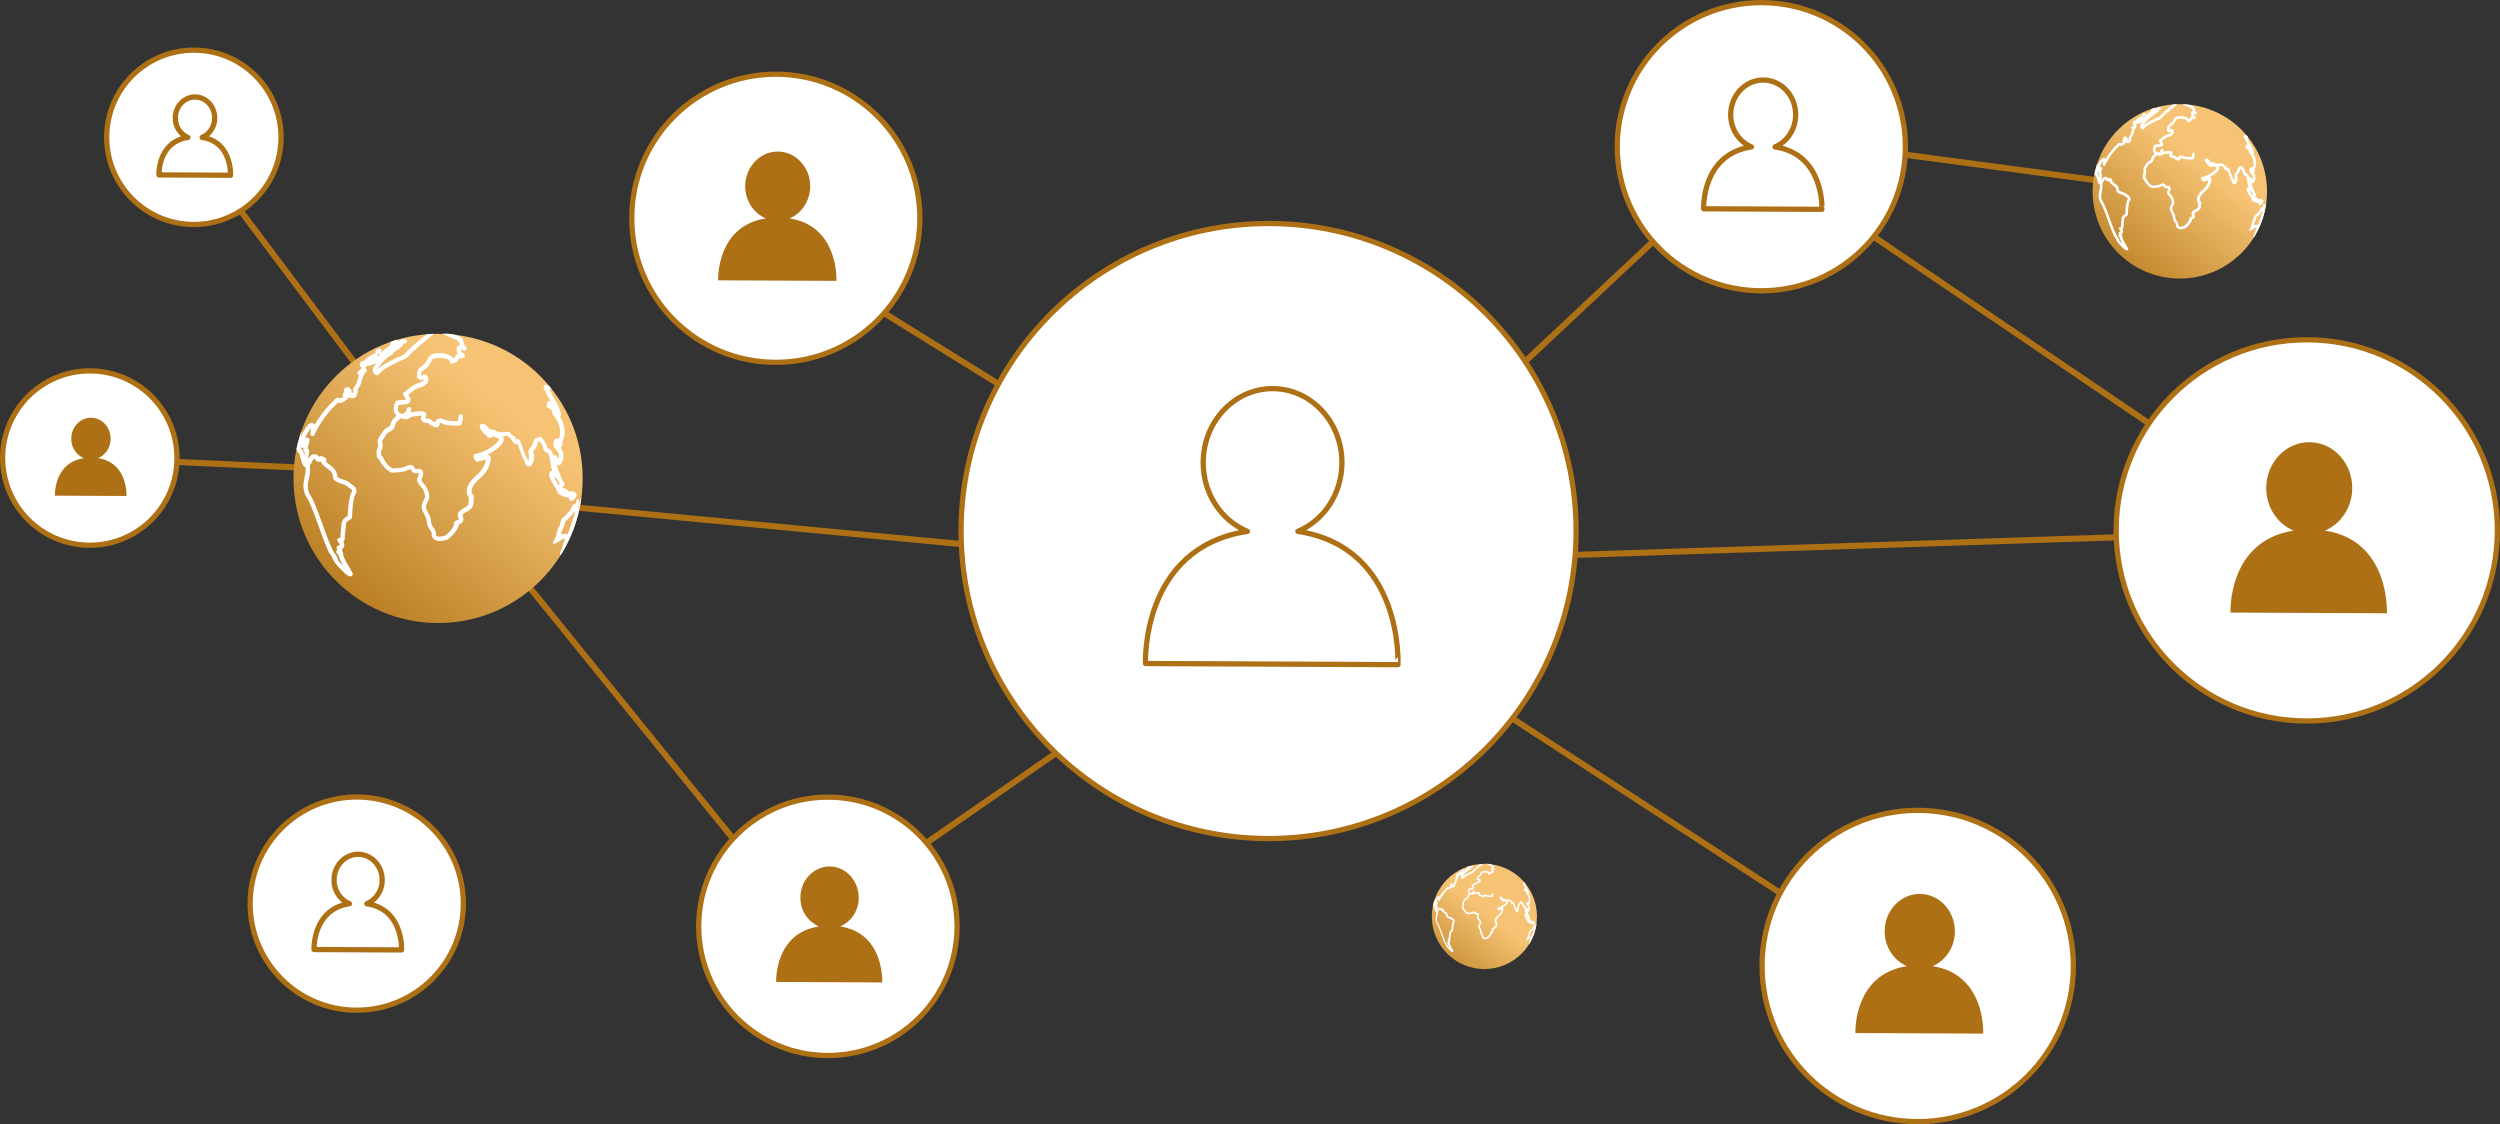 <?xml version="1.0" encoding="UTF-8"?> <svg xmlns="http://www.w3.org/2000/svg" xmlns:xlink="http://www.w3.org/1999/xlink" viewBox="0 0 1901.83 855.27"><rect x="0" y="0" width="1901.83" height="855.27" fill="#333333" stroke="none"/> <defs> <style>.cls-1{fill:#ad7015;}.cls-2,.cls-3,.cls-4{fill:#fff;}.cls-3,.cls-4{stroke:#ad7015;stroke-width:4px;}.cls-3{stroke-miterlimit:10;}.cls-4{stroke-linecap:round;stroke-linejoin:round;}.cls-5{fill:url(#Безымянный_градиент_3);}.cls-6{fill:url(#Безымянный_градиент_3-2);}.cls-7{fill:url(#Безымянный_градиент_3-3);}</style> <linearGradient id="Безымянный_градиент_3" x1="-12319.33" y1="3144.05" x2="-12099.33" y2="3144.05" gradientTransform="matrix(-0.62, 0.78, 0.78, 0.62, -9741.21, 7943.99)" gradientUnits="userSpaceOnUse"> <stop offset="0" stop-color="#f6c374"></stop> <stop offset="1" stop-color="#af7214"></stop> </linearGradient> <linearGradient id="Безымянный_градиент_3-2" x1="-13272.98" y1="4043.28" x2="-13140.34" y2="4043.28" xlink:href="#Безымянный_градиент_3"></linearGradient> <linearGradient id="Безымянный_градиент_3-3" x1="-12485.52" y1="3973.99" x2="-12405.52" y2="3973.99" xlink:href="#Безымянный_градиент_3"></linearGradient> </defs> <g id="Слой_2" data-name="Слой 2"> <g id="Слой_1-2" data-name="Слой 1"> <polygon class="cls-1" points="333.47 356.16 333.44 356.84 333.41 357.47 333.39 357.89 333.28 360.48 333.27 360.48 333.16 363.07 333.1 364.45 333.1 364.46 333.08 364.8 330.98 364.7 330.97 364.7 330.7 364.69 328.45 364.59 328.03 364.57 326.35 362.49 70.41 350.86 70.62 346.22 322.44 357.66 320.75 355.58 321.72 355.63 323.42 355.7 324.3 355.74 326.1 355.82 326.1 355.83 326.89 355.86 332.31 356.11 332.91 356.13 333.47 356.16"></polygon> <path class="cls-2" d="M334,354.19l-.65,0-1.94-.09-.73,0-5.29-.24-.92-.05-1.67-.07-1-.05-1.57-.07-1.1-.05,1.68,2.07,1.69,2.08.84,0,1.83.09.75,0,1.93.09.66,0,2.93.13-.06,1.38L331.2,362v.08l0,.59-.82,0-.88,0-.45,0-2.13-.09-.54,0,1.68,2.08,1.69,2.08,2.67.12,2.59.12v-.1l.25-5.28.08-1.71,0-.87.09-2.12h0l0-.59.09-1.95Zm-78.74,8.18-.08.89,18.2.83Z"></path> <polygon class="cls-1" points="336.73 357.89 336.48 358.08 335.35 358.93 334.88 359.28 333.27 360.48 331.2 362.04 331.16 362.07 330.35 362.67 329.81 363.08 329.47 362.63 325.86 357.82 324.3 355.74 322.75 353.68 302.37 326.53 299.35 322.51 298.15 320.91 296.95 319.31 298.5 318.05 140.39 107.45 144.11 104.66 302.12 315.12 303.41 314.07 309.17 321.18 333.95 354.19 335.47 356.21 336.73 357.89"></polygon> <path class="cls-2" d="M309.17,321.18l-5.76-7.11-1.29,1.05,5.51,7.35.1.13,23.63,31.47,1.55,2.06.53.71.49.65-.31.23-.23.17-2.07,1.56-1.11.83-1.76-2.34-1.56-2.08-1.55-2.06-24.43-32.55-1.21-1.6-1.2-1.6L297,319.31l-1.55,1.26,1.2,1.59,4.31,5.75,0,0,19.23,25.61,1.55,2.07,1.56,2.07,3.61,4.82,1.56,2.07,1,1.29,1.4-1.05.15-.13h0l1.44-1.07.74-.56,2.07-1.56.91-.68,1.59-1.2,1.61-1.2Z"></path> <polygon class="cls-1" points="1656.58 143.01 1655.97 147.62 1348.84 106.69 1347.62 107.84 1346.96 108.46 1344.4 108.12 1341.83 107.78 1339.89 107.52 1340.47 103.15 1340.81 100.59 1341.03 98.94 1342.15 99.09 1344.32 101.4 1656.58 143.01"></polygon> <path class="cls-2" d="M1346.22,106.34h0l-3.13-.42-.94-.12.1-.77.34-2.56.17-1.28,1.57.21-2.17-2.31-1.73-1.84-1.34,1.26-.42,3.14-.42,3.13-.6,4.45,2.32.31,2.56.34,2.56.34,1.88-1.76.66-.62,1.22-1.15Z"></path> <polygon class="cls-1" points="588.09 671.88 584.48 674.8 348.89 383.96 346.1 383.7 344.34 381.52 342.58 379.35 338.48 374.29 336.72 372.11 334.96 369.94 334.95 369.94 332.39 366.77 330.82 364.83 330.7 364.69 329.02 362.61 325.11 357.79 323.42 355.7 321.74 353.63 300.94 327.95 300.91 327.91 296.39 322.33 296.6 322.16 298.15 320.91 299.7 319.65 303.11 316.89 307.63 322.47 307.73 322.6 333.3 354.16 335.44 356.8 335.44 356.81 336.48 358.08 337.73 359.63 347.01 371.08 348.77 373.26 350.53 375.43 354.63 380.49 356.39 382.67 358.15 384.84 355.37 384.58 588.09 671.88"></polygon> <path class="cls-2" d="M335,366.79v.1l-2.59-.12,2.56,3.17h0l2.78.26Zm24.21,16.14-1.76-2.17-4.1-5.06-1.76-2.18-1.77-2.17-10.46-12.92-30.17-37.25-5.76-7.11-1.29,1.05-3.62,2.93L297,319.31l-1.55,1.26L293.58,322l25.49,31.47,1.68,2.07,1.69,2.08,3.91,4.83,1.68,2.08,1.69,2.08,2.44,3,1.77,2.18,1.76,2.17,4.1,5.07,1.76,2.17,1.76,2.17,2.79.27,2.79.26-1.76-2.17-1.76-2.18-4.1-5.06-1.76-2.17-1.77-2.18L335,366.79l-1.88-2.33h0l-.68-.82-1.22-1.51,0-.05-3.37-4.16-1.69-2.08h0l-1.68-2.07-22.05-27.22-3.16-3.9.14-.12,1.56-1.26,1.91-1.55L330.63,354l1.68,2.07,1.1,1.36.21.25,1.26,1.56.43.52.83,1,8.08,10L346,373l1.76,2.18,4.1,5.06,1.76,2.17,1.76,2.18,2.78.26,2.8.27ZM335,366.79v.1l-2.59-.12,2.56,3.17h0l2.78.26Z"></path> <polygon class="cls-1" points="1757.26 399.9 1756.06 401.67 1752.84 406.42 1752.41 407.05 1751.54 406.46 1745.01 402.03 1745 402.03 1742.18 400.11 1739.37 398.21 1742.76 398.1 1343.64 127.45 1346.25 123.6 1750.67 397.84 1754.06 397.73 1756.86 399.63 1756.87 399.63 1757.26 399.9"></polygon> <path class="cls-2" d="M1757.47,397.62l-3.41.11-3.39.11,2.76,1.91h0l1,.68-.89,1.32-1.72,2.53-3.48-2.36-2.83-1.92-2.81-1.9-3.39.11-3.41.11,2.81,1.9h0l2.82,1.92,6.53,4.43,2.81,1.92h0l2,1.34,1-1.44,1.39-2.05,3.22-4.75,1.39-2,.12-.18Z"></path> <polygon class="cls-1" points="998.93 442.62 998.87 442.66 998.08 443.21 997.09 443.89 995.08 445.29 994.86 445.44 994.81 445.48 992.97 446.75 991.19 447.98 989.42 449.21 987.61 448.03 616.19 705.45 613.54 701.63 983.4 445.29 981.59 444.11 981.72 444.02 983.36 442.88 984.27 442.25 985.12 441.66 986.78 440.51 986.79 440.51 986.82 440.49 986.94 440.41 986.95 440.4 986.95 440.39 988.44 439.36 988.58 439.26 988.59 439.26 988.66 439.21 989.26 438.79 990.38 438.02 991.04 437.56 992.75 436.38 992.82 436.33 994 435.51 994.6 436.37 995.22 437.27 995.75 438.04 996 438.4 996.01 438.4 996.46 439.07 996.47 439.07 997.71 440.85 997.71 440.86 998.23 441.61 998.23 441.62 998.93 442.62"></polygon> <path class="cls-2" d="M991.86,438.94l-1,.91.18.12,1.16-.8Zm0,0-1,.91.18.12,1.16-.8Zm8.58,2.35L998.86,439l-.33-.47-.91-1.32-.39-.56-.47-.68-.64-.93,0-.05-.22-.33-.93-1.33-.33-.48,0-.06,0-.07,0,0L992.69,434l-.48.34-1.2.83-1.35.93-.43.3-.71.49-1.46,1-.33.23-1.25.87-.08,0-.47.33-1.19.83h0L981.18,442l0,0-2.5,1.74,2.77.26.19.12,1.81,1.18,1.41-1,.36-.25,1.34-.92.44-.31.4-.29h0l.81-.56.47-.32,1.25-.87h0l.53-.37.63-.44,1.16-.8.62-.43.65-.45.57.83.21.3.12.17.2.28h0l.71,1,.83,1.19-.87.6-.73.52h0l-1.59,1.1-1,.66-.83.58-1.78,1.23L987.61,448l3.62,2.36,1.77-1.23,1.78-1.23,4.12-2.86,1.17-.81.61-.42,1-.72Zm-8.58-2.35-1,.91.18.12,1.16-.8Zm0,0-1,.91.18.12,1.16-.8Z"></path> <polygon class="cls-1" points="998.75 435.39 997.62 437.21 996.63 438.81 996.47 439.06 996.47 439.07 996.46 439.07 996.46 439.08 995.57 440.51 995.32 440.92 994.52 442.21 994.19 442.74 992.11 441.45 991.23 440.9 991.22 440.9 990.44 440.41 990.35 440.36 988.6 439.27 988.58 439.26 988.03 438.92 987.94 438.86 986.73 438.11 986.24 437.81 984.54 436.76 982.75 435.65 982.34 435.39 980.99 434.55 978.52 433.02 974.68 430.64 979.16 431.06 599.04 195.3 601.49 191.35 986.01 429.84 987.52 428.42 989.28 429.52 991.04 430.61 994.04 432.47 994.05 432.47 994.48 432.74 994.56 432.79 994.6 432.81 994.6 432.82 995.13 433.14 996.88 434.23 998.09 434.98 998.64 435.32 998.75 435.39"></polygon> <path class="cls-2" d="M1000.15,433.91l-1.11-.7-.38-.26h0l-.09-.05-.14-.09-1.75-1.09-.07,0h0l-2-1.27-2-1.22-1.76-1.09L989,427l-1.51,1.41L986,429.84l1.76,1.09,1.76,1.09,0,0,3.12,1.93.72.45.21.13,1.75,1.09.62.38-.77,1.24-.27.44-.44.7-.44.71-.18.29-.35.57-1.31-.81-.37-.23-1.48-.92-.27-.17-1.59-1-1.18-.74-.52-.32-.8-.49-.39-.24-1.37-.85-1.24-.78h0l-.5-.31-3.34-2.07-4.48-.42-4.49-.43,3.84,2.38,3.82,2.37,2.36,1.46,3.24,2,1.48.93.22.13,1.59,1,0,0h0l.06,0,1.79,1.12.2.12,1.72,1.07,0,0,2.35,1.46.18.11,1.26.78.42.26h0l0-.05.1-.16,1.23-2,1.06-1.7.46-.74h0l.59-1,.12-.19.44-.71,2.56-4.13.08-.13Z"></path> <polygon class="cls-1" points="996.87 434.76 996.85 435.02 996.76 435.97 996.64 437.2 996.5 438.72 996.47 439.06 996.47 439.07 996.46 439.07 996.46 439.08 996.29 440.97 996.29 440.98 996.07 443.23 996.06 443.37 994.55 443.23 994.54 443.23 990.62 442.85 990.56 442.85 987.36 442.54 987.35 442.54 986.37 442.45 985.81 442.4 984.27 442.25 983.4 442.17 981.18 441.96 981.16 441.96 982.39 440.06 357.43 380.76 359.19 382.93 356.39 382.67 353.61 382.4 347.13 381.79 344.34 381.52 341.55 381.26 256.2 373.16 257.01 364.55 333.93 371.85 336.72 372.11 339.51 372.38 345.99 372.99 348.77 373.26 351.57 373.52 353.33 375.7 977.85 434.96 974.03 432.59 978.52 433.02 982.25 433.37 983 433.44 983.02 433.45 984.91 433.62 986.48 433.77 987.55 433.88 989.31 434.04 992.21 434.32 993.41 434.43 993.72 434.46 994.65 434.55 995.86 434.66 996.37 434.71 996.87 434.76"></polygon> <path class="cls-2" d="M359.19,382.93l-1.76-2.17-2.8-.27-2.78-.26-6.48-.62-2.79-.26-2.79-.26-81.41-7.73.44-4.63L335.69,374l2.79.27,2.79.26,6.48.62,2.78.26,2.8.27-1.76-2.18-1.77-2.17-2.79-.27-2.79-.26-6.48-.62-2.78-.26h0l-2.79-.27-58.83-5.58-18.12-1.72-.08.89L254,375l89.29,8.47,2.79.27,2.79.26,6.48.62,2.78.26,2.8.27Zm639.84,50h0l-.45,0-.21,0-1.72-.16-.93-.09-1.08-.1-.54-.06h0l-4.47-.42h-.06l-2.65-.25-2.66-.25-5-.48-4.48-.42-4.49-.43,3.84,2.38,3.82,2.37,2.46.24,2,.19.62.06,2.29.21.36,0,1.21.11.68.07,1.12.1h0l1,.1,2.12.2,1,.1h.17l1.5.15h0l.26,0-.09.93-.09.92-.08.87,0,.31v.15l-.14,1.45-1.53-.14-.16,0-1.33-.13h0l-1.31-.12h0l-3-.29h-.14l-2.11-.2-.89-.09h0l-1.34-.13-1.23,1.9,0,0-2.5,1.74,2.77.26.32,0,3.09.29.86.08h0l2.2.21.8.08,1.3.12,2,.19,2.4.23.57.06h.12l2.78.26.1-1.09.12-1.25.1-1,.05-.59h0l.16-1.65,0-.25.11-1.18.32-3.4,0-.18.17-1.74,0-.26Z"></path> <polygon class="cls-1" points="1346.25 106.38 1344.4 108.12 1342.52 109.88 1339.96 109.54 1006.97 422.03 1009.99 421.93 1007.78 424.01 1005.57 426.08 1000.43 430.9 998.39 432.81 998.23 432.97 996.88 434.23 996.37 434.71 996.08 434.99 996.01 435.05 995.37 435.65 994.6 436.37 994.43 436.54 994.42 436.54 993.9 437.03 992.4 438.44 991.86 438.94 990.89 439.85 990.35 440.36 989.91 440.78 989.9 440.78 989.89 440.79 988.84 441.78 988.38 442.21 988.17 441.98 986.83 440.56 986.79 440.51 986.78 440.51 986.77 440.5 986.76 440.48 985.43 439.06 985.4 439.03 984.02 437.56 982.47 435.91 982.75 435.65 982.96 435.45 984.26 434.23 984.91 433.62 986.86 431.79 987.77 430.93 989.28 429.52 990.79 428.1 994.34 424.77 996.92 422.35 999.94 422.26 1338.24 104.78 1338.66 101.65 1340.33 100.08 1340.81 100.59 1342.58 102.47 1346.21 106.34 1346.22 106.34 1346.25 106.38"></polygon> <path class="cls-2" d="M990.38,438l-.27-.17-.94.88-.51.48.6-.42,1.63,1.06,1-.91Zm0,0-.27-.17-.94.88-.51.48.6-.42,1.63,1.06,1-.91Zm.66-.46-.36-.24-.57.53-.94.88-.51.48.6-.42,1.12-.77,1.48.92.54-.5ZM1344.32,101.4l-2.17-2.31-1.73-1.84-1.34,1.26-.42,3.14-.42,3.13,2-1.88.23.25,1.77,1.88.84.89.34.37-1.59,1.49-1.87,1.76,2.56.34,2.56.34,1.88-1.76.66-.62,1.22-1.15.24-.22ZM1010,421.93l-3,.1-2.19,2.07h0l-2.21,2.06-4,3.8-1.87,1.75-.07.07-.9.84-.54.51-.2.19-.31.29-.9.84-.1.1-1.44,1.35-.4.37-1.1,1-.57.53-.94.88-.51.48-.06.06-.13.12,0,0-.41-.44-.07-.08-.9-1-.51-.54L985.29,436l.32-.3.41-.38,1.53-1.44.62-.58,1.34-1.26,0,0,1.51-1.41,1.51-1.42,1.87-1.76,1.94-1.82,1.36-1.28,2.22-2.07-3,.09-2.66.09.08,2.33-3.55,3.33L989,427l-1.51,1.41L986,429.84l-1.81,1.7-1.7,1.59-.25.24-1.15,1.08-.11.1-.68.65-.67.62.57.6,2.68,2.87.85.9.56.6.82.87.69.74.7.74,1.37,1.46.41.44.39-.36.45-.43,1.47-1.38,0,0,1.49-1.4.45-.42.06,0,1.5-1.41.16-.15.15-.14,1.2-1.13.12-.11.89-.84.59-.55,1.41-1.33.21-.19L999,435l1.11-1,1.11-1,2.2-2.07,5.14-4.82,2.21-2.07,2.21-2.08Zm-16.37,12.63-1.44,1.35-.4.37-1.1,1-.57.53-.94.88-.51.48.6-.42,1.12-.77,1.48.92.54-.5,1.5-1.41.52-.49h0l.17-.17.77-.72Zm-2.58,3-.36-.24-.57.53-.94.88-.51.48.6-.42,1.12-.77,1.48.92.54-.5Zm-.66.46-.27-.17-.94.88-.51.48.6-.42,1.63,1.06,1-.91Zm0,0-.27-.17-.94.88-.51.48.6-.42,1.63,1.06,1-.91Z"></path> <polygon class="cls-1" points="1458.47 744.37 1455.93 748.26 994.78 447.93 993 449.16 989.38 446.8 985.68 444.39 985.67 444.39 985.17 444.06 983.36 442.88 983.06 442.69 983.4 442.17 984.3 440.79 984.63 440.28 985.15 439.49 985.43 439.06 985.48 438.98 986.24 437.81 986.55 437.34 987.34 436.13 987.5 435.88 987.79 435.44 988.62 435.98 988.63 435.98 989.23 436.38 990.68 437.32 991.04 437.56 992.4 438.44 992.85 438.74 993.89 439.41 994.12 439.57 994.39 439.74 994.6 439.87 994.61 439.88 995.57 440.51 996.29 440.97 996.29 440.98 997.25 441.6 998.18 442.21 998.87 442.66 1000.68 443.84 1000.07 444.26 998.9 445.07 1458.47 744.37"></polygon> <path class="cls-2" d="M991.86,438.94l-1.48-.92-1.12.77,1.63,1.06.18.12,1.16-.8Zm0,0-1.48-.92-1.12.77,1.63,1.06.18.12,1.16-.8Zm0,0-1.48-.92-1.12.77,1.63,1.06.18.12,1.16-.8Zm8.58,2.35L998.39,440l-.09-.06-1.67-1.09-.13-.09-.49-.32h0l-.37-.25-.68-.44-.35-.22-.7-.46-1-.64-.1-.06-.64-.42-1.17-.76-1.7-1.11-.43-.28-.71-.46-1-.63-.72,1.1-.85,1.31-.38.58-.71,1.1-.52.8-.57.87-.56.86-.5.77-1.23,1.9,0,0-.83,1.28,1.1.72.19.12,1.81,1.18,4.21,2.74,3.62,2.36,1.77-1.23,1.78-1.23L993,446.75l-1.81-1.18L990,444.8l-.85-.55L987,442.83l-.58-.38-.54-.35,1-1.54,0,0,0-.05.06-.08h0l1-1.53,0,0,.41-.63.8.52.09.06,1.63,1.06.18.12,1.55,1,.1.07,1.8,1.16.76.5.79.52.12.07.9.59.87.57.94.61,1.17-.81.61-.42,1-.72Zm-8.58-2.35-1.48-.92-1.12.77,1.63,1.06.18.12,1.16-.8Zm0,0-1.48-.92-1.12.77,1.63,1.06.18.12,1.16-.8Zm0,0-1.48-.92-1.12.77,1.63,1.06.18.12,1.16-.8Zm0,0-1.48-.92-1.12.77,1.63,1.06.18.12,1.16-.8Z"></path> <polygon class="cls-1" points="1772.05 407.8 1753.92 408.39 1750.96 408.49 1750.94 408.49 1748.13 406.57 1003.46 430.8 1001.26 432.87 999.03 432.94 998.98 432.94 998.66 432.95 998.62 432.95 998.23 432.97 996.61 433.02 996.6 432.72 996.57 431.79 996.57 431.68 996.56 431.68 996.36 425.61 996.32 424.38 997.72 424.33 1004.76 424.11 1004.78 424.1 1007.78 424.01 1010.81 423.91 1008.6 425.98 1741.6 402.14 1738.78 400.22 1742.18 400.11 1745.57 400 1753.43 399.75 1753.48 399.75 1756.86 399.63 1756.87 399.63 1759.92 399.54 1771.77 399.15 1772.05 407.8"></polygon> <path class="cls-2" d="M1771.77,399.15l-11.85.39.12-.18-2.57-1.74-3.41.11-3.39.11-7.91.26-3.39.11-3.41.11,2.81,1.9h0l2.82,1.92,3.4-.11h0l3.39-.11,5.2-.17,2.46-.08,2.47-.08,11.31-.37.15,4.64-14.68.48-2.47.08-1.3,0-3.41.11,2.81,1.92h0l2,1.34,1-1.44,18.13-.59ZM1010,421.93l-3,.1-7,.23-3,.09-2.66.09.08,2.33.08,2.66.1,3,.07,2.12v.32l0,.77,0,.93,0,.54,1.34,0h.11l.73,0,1.24,0,.78,0H999l2.38-.08.08-.13-1.35-.83,1.11-1,2.2-2.07-3,.1-1.89.06,0-1-.12-3.66,4.16-.14,3-.09,3-.1,2.21-2.07,2.21-2.08Z"></path> <circle class="cls-3" cx="965.05" cy="403.96" r="233.94"></circle> <path class="cls-4" d="M987.33,404.24c19.53-8.19,33.42-28.33,33.53-52.06.13-31.09-23.39-56.4-52.55-56.54s-52.88,25-53,56.05c-.1,23.95,13.89,44.33,33.64,52.55-81.23,12.24-77.54,100.52-77.54,100.52l192.07.88S1067.85,416.41,987.33,404.24Z"></path> <circle class="cls-5" cx="333.27" cy="363.97" r="110"></circle> <path class="cls-2" d="M324.42,254.34c-5.65,4.61-12.66,10.38-17,15.3-.8.37-1.78.86-2.83,1.29-5.65,2.58-13.21,6-17.63,10.26a3.6,3.6,0,0,1,.67-1c.12-.06.19-.19.25-.25,3.56-5.16,6.08-7.68,10.32-10.2a1.44,1.44,0,0,0,.8-1.17,10.33,10.33,0,0,1,2.4-1.78,12.21,12.21,0,0,0,2.89-2.15,4.27,4.27,0,0,0,2.39-3,10,10,0,0,1,1.6-.43,1.69,1.69,0,0,0,1.35-1.53,1.71,1.71,0,0,0-1-1.73c-1.48-.55-3.2.31-5.23,1.23a4.6,4.6,0,0,0-.49.25,1.84,1.84,0,0,0-.74-1.05c-1.72.5-3.38,1.05-5,1.6a2.24,2.24,0,0,0,.06,1.29,4.61,4.61,0,0,0-.37,1.23c-.68.55-1.35,1.05-2.09,1.66-2.77,2.15-5.84,4.55-7.5,7.44a2.29,2.29,0,0,0-.12-.68,2,2,0,0,0-.06-1l-.19-.37a1.61,1.61,0,0,0,1.17-.31,2.55,2.55,0,0,1,.55-.31,2.4,2.4,0,0,0,1.66-1.84,1.72,1.72,0,0,0-.37-1.54,1.8,1.8,0,0,0-1.47-.49,3.16,3.16,0,0,0-1.48.55,3.42,3.42,0,0,0-1.29,1.36,1.82,1.82,0,0,0,.13,1.84c-1.6.06-3.51,1.41-4.86,2.21a19.3,19.3,0,0,0-2.46,1.78,25.53,25.53,0,0,0-1.78,2,2.62,2.62,0,0,0-.86-.12c-2,.18-3,3.44-1.23,4.49a.67.67,0,0,0,.31.12c-.12.43-.12.8-.19,1.1,0,.13-.06.37-.06.43l-.18.13c-2.27,1.6-3.13,2.21-2.34,3.56a1.29,1.29,0,0,0,1.11.8c-.49,1.17-.8,2.34-1.17,3.5a15.09,15.09,0,0,1-1.9,4.61c-1.48,1.66-1.91,2.89-1.29,4.37-.06.12-.19.24-.37.49a2.12,2.12,0,0,0-.43.86,1.5,1.5,0,0,0-.92-.56,1.64,1.64,0,0,0,.18-.73,2.17,2.17,0,0,0-1.11-2.22,1.71,1.71,0,0,0-2-1l-.31.06c-1.17.31-2,.49-2.33,1.48a2,2,0,0,0,.24,1.72c-.86,1.29-1.66,2.76-.92,4,0,.06.06.06.06.13a4.06,4.06,0,0,1-.92.55,1.75,1.75,0,0,0-1.48.55,2.67,2.67,0,0,0-2-.49c-1,.18-1.78.86-2.83,2.27a83.3,83.3,0,0,0-14.38,18.26,3,3,0,0,0-.92-1.05c-.55-.37-1.78-.8-3.44.49-2.09,1.6-5.1,6.39-6.33,10.88a36.68,36.68,0,0,1,.67-3.81,1.56,1.56,0,0,0-.24-1.29,118.66,118.66,0,0,0-3.57,13,7.59,7.59,0,0,0,1.29,2.89,1.43,1.43,0,0,0,.8.49c.25.73.5,1.78.74,2.64,1.23,4.73,2.09,7.74,4.18,8.17a32.68,32.68,0,0,1-.86,7.44c-.86,4.48-1.78,9.22,1.29,14.87,2.7,3.87,6.21,13.52,9.59,22.86,1.59,4.49,3.19,9,5,13.34.74,1.84,1.48,3.74,2.34,5.53s2.52,3.25,3,5.1a6,6,0,0,0,.55,1.29,34,34,0,0,0,6,7.25c1.72,1.72,4.61,5.22,7.32,5.22a1.88,1.88,0,0,0,.55-.12,1.81,1.81,0,0,0,.92-2.21.85.85,0,0,0-.12-.37c-1.35-2.52-2.4-4.3-3.32-5.9a36.67,36.67,0,0,1-3.81-7.81,2.34,2.34,0,0,0-.55-2.39,4,4,0,0,0-.25-2,3.47,3.47,0,0,0,1.41-1.54,4.36,4.36,0,0,0-.43-3.93,5.94,5.94,0,0,0,.86-1.41,8.06,8.06,0,0,0,.25-2.15c.12-2.4.49-4.8.68-7.13.3-4.24.36-4.61,4-6.58a1.69,1.69,0,0,0,.86-1.41v-.25c.31-9,1.42-16,3-18a2.05,2.05,0,0,0,.37-.92c.19-3.26-1.84-4.67-3.32-5.72a7.29,7.29,0,0,1-1.29-1c-1.53-1.48-3.62-2.15-5.65-2.83a12.66,12.66,0,0,1-4.3-2c-.37-5.16-3.14-7.19-5.53-9a17.3,17.3,0,0,1-3.2-2.83,1.83,1.83,0,0,0,.37-1.16c-.06-1.48-1.47-2-2.46-2.34a1.91,1.91,0,0,1-.55-.18,1.68,1.68,0,0,0-1.29-.37,2.3,2.3,0,0,0-1.35.74c-.06-.13-.13-.19-.19-.31a2.92,2.92,0,0,0-2-1.72c-.19,0-.37-.06-.5,0a2.89,2.89,0,0,0-1.66-.06c-1.53.37-2.94,2-3.87,3.75a6.26,6.26,0,0,1,.25-2.34,37.44,37.44,0,0,0,.55-3.81,1.7,1.7,0,0,0-1-1.72c-.19-.8.49-3.26.8-4.18.55-1.9,1-3.38-.5-4.12a2,2,0,0,0-2.33.5,24,24,0,0,1,4.36-7.93,19.64,19.64,0,0,1-.49,4.05,1.76,1.76,0,0,0,1.17,1.91,1.66,1.66,0,0,0,2-.92,77.27,77.27,0,0,1,17-23.54.58.58,0,0,0,.24-.31c.25-.37.5-.61.62-.8a2.62,2.62,0,0,0,3.44-.24c2.21-.37,4.49-3.07,5-3.81a1.62,1.62,0,0,0,1.41.8h.31a3.86,3.86,0,0,0,3.44-.86,3.17,3.17,0,0,0,.74-2.15,3,3,0,0,0,.49-3.38c.12-.13.31-.43.74-.93a15.9,15.9,0,0,0,2.51-5.83c.74-2.52,1.42-4.92,3.38-6.7a1.69,1.69,0,0,0,.31-2.15,1.55,1.55,0,0,0-.86-.68,1.53,1.53,0,0,1,.37-.8,1.93,1.93,0,0,0,.43-1c1.54.12,4.79-.8,7.5-2.09-.37.49-.68,1-1.05,1.47a5.31,5.31,0,0,0-1.66,4.49,4,4,0,0,0,2.58,3.07,1.61,1.61,0,0,0,2-.49c3.5-4.42,12.11-8.36,17.88-10.94,1.23-.55,2.28-1,3.2-1.47a3.44,3.44,0,0,0,.55-.43c5-5.66,14-12.91,20-17.7l.49-.37C328.23,254,326.33,254.15,324.42,254.34ZM235,363.85a29.49,29.49,0,0,0,.73-10.39c.13-.06.19-.06.31-.12a1.79,1.79,0,0,0,.62-.55,1.29,1.29,0,0,0,.24-.5A6.89,6.89,0,0,1,239,349a1,1,0,0,0,.56.18c1,1.78,2.33,2.46,3.74,2a2.27,2.27,0,0,0,.62-.12.13.13,0,0,0,.12.12c.06.12.06.18.12.31a16.64,16.64,0,0,0,5,5.1c2.4,1.72,4.06,3,4.24,7a1.44,1.44,0,0,0,.37,1c1.48,1.9,3.87,2.7,6.15,3.44a11,11,0,0,1,4.36,2.09,15.56,15.56,0,0,0,1.66,1.29c1.23.86,1.84,1.29,1.9,2.33-2.27,3.63-3.07,11.92-3.31,18.68-4.24,2.46-4.61,4.12-5,8.85-.19,2.65-.49,5.35-.68,8-.8,0-1.6,0-2.09.8a1.77,1.77,0,0,0,.19,2,5.35,5.35,0,0,1,1.53,2.7,1.84,1.84,0,0,1-.8.19,1.77,1.77,0,0,0-1.41.86,1.6,1.6,0,0,0,0,1.66c.12.24.31.49.37.67a1.41,1.41,0,0,0-.43.37,1.82,1.82,0,0,0-.25,1.91A3.12,3.12,0,0,0,257.5,422a1.2,1.2,0,0,0,.06.8,40,40,0,0,0,3.38,7.5c-1.66-1.66-3.5-3.26-4.05-5.53a7.51,7.51,0,0,0-.62-1.48c-.74-1.41-1.9-2.46-2.64-3.87-.92-1.72-1.72-3.5-2.46-5.28-2-4.74-3.69-9.59-5.47-14.38-3.44-9.53-7-19.36-9.83-23.48C233.41,371.84,234.15,368.15,235,363.85Zm-3.51-17.7c-.8-3-1.23-4.43-2.45-4.73a12.37,12.37,0,0,1-.37-1.42,1.62,1.62,0,0,0,1,.62,1.94,1.94,0,0,0,1.17-.19,4.93,4.93,0,0,0,.43,3,2.49,2.49,0,0,0,.49.62A17.12,17.12,0,0,1,231.44,346.15Z"></path> <path class="cls-2" d="M442.16,378.47c-1.53,2.65-2.08,8.18-2.08,8.18l-.37.49a5.45,5.45,0,0,0,0-1,4,4,0,0,1,.18-1.16c.12-.74.37-1.48.49-2.22a3.24,3.24,0,0,0-.06-1.9c-.12-.31-.74-1.54-1.17-1.35a1.62,1.62,0,0,0-.61,1.29,1.35,1.35,0,0,1,0,.49,4.19,4.19,0,0,1-.74,1.9c-.18.37-.67,1-.61,1.48-.13-.92-.31-1.23-.56-1.23-.67,0-1.72,2.52-2.45,3.87,0,0-4.06,5.53-6.76,7.07-1.17,1.66-.86,3.81-1.72,5.53-1.85,1.29-2.16,8.48-3.75,10.2-1.54,2.77-1.54,3.69-.74,3.69,1.72,0,6.82-4.06,8.23-4.3.19,2.21-1.47,3.81-1.16,5.9h-.13c-.49,0-1,1.22-.37,1.22h.07c-2.15,4.55-1.79,3.45-1.91,5.41.06,0,.12.06.25.06a1.19,1.19,0,0,0,.61-.18,109.55,109.55,0,0,0,15.36-42.65Zm-8.11,21.94c-.86,2.4-1.66,4.49-2.39,6.39-.07-.06-.13-.06-.13-.12a3.34,3.34,0,0,0-2-.68,1.78,1.78,0,0,0-.56.06,8.94,8.94,0,0,0-2.21.87,5.71,5.71,0,0,1,.25-1.05,22.54,22.54,0,0,1,1-3.56,3.06,3.06,0,0,0,.74-1,12.68,12.68,0,0,0,1-3.44c.12-.49.19-1,.31-1.29,3-2.15,6.27-6.45,6.94-7.37.06-.06.06-.13.13-.19a3.51,3.51,0,0,0,.49.56C436.63,392.55,435.53,396.23,434.05,400.41Z"></path> <path class="cls-2" d="M438.66,376a2.11,2.11,0,0,0-1.41-1.59c-1-.86-2.52-.68-3.57-.56a6.74,6.74,0,0,1-1.1.13,1.81,1.81,0,0,0-.62-1.17,6.45,6.45,0,0,0-3.13-1.42,6.62,6.62,0,0,1-1.05-.24c.07-.25.19-.37.5-.62a2.83,2.83,0,0,0,1-3.25,1.43,1.43,0,0,0-.74-.86c-.86-1.29-3.38-7.5-5.16-13.09a1.94,1.94,0,0,0,1.41.67,2.48,2.48,0,0,0,2.34-1.59c2.4-4.49,2.15-8.12-.8-11.8a2.81,2.81,0,0,0,1.29-1.36,3.9,3.9,0,0,0,0-3.31c3.38-5,2-13.22-1.72-19a1.34,1.34,0,0,0,.37-.25,1.8,1.8,0,0,0,.55-1.72,38.15,38.15,0,0,0-5-11.49c-1.11-1.84-2.28-3.87-3.69-6.76a3.27,3.27,0,0,0,1.29-1c-.74-.93-1.48-1.85-2.21-2.71a3,3,0,0,1-.25.56,3.92,3.92,0,0,1-.68-.43,1.66,1.66,0,0,0-2.15-.13,1.73,1.73,0,0,0-.55,2,88.05,88.05,0,0,0,5.29,10.14c.24.43.49.8.73,1.23a.22.22,0,0,0-.18.06,1.71,1.71,0,0,0-2-1.29c-.92.12-1.41.86-1.41,2.09,0,.31,0,.8-.06,1.54a1.57,1.57,0,0,0,.8,1.53c1,.62,1.72,1,2.21,1.29l.55.31a.22.22,0,0,0,.06.18,23.32,23.32,0,0,0,1.11,3.69,1.31,1.31,0,0,0,.37.55c4.3,4.43,6.63,13,3.81,17.64a2,2,0,0,0-.8-.37c-.86-.18-2,.19-2.64,1.72a6.08,6.08,0,0,0,2.09,7.25c1.72,2.16,2.15,4,1.35,6.4a4.93,4.93,0,0,0-1.35-1.91,2.75,2.75,0,0,0-2.65-.68c-.8-2.82-2-5-4.36-5.28a3,3,0,0,1-.31-.86c-.24-1.48-.67-2.95-4.05-7.31-.13-.13-.25-.31-.37-.37a1.25,1.25,0,0,0-.68-.25,1.06,1.06,0,0,0-.74.06,2.07,2.07,0,0,0-.49.25,2.05,2.05,0,0,1-.8.24,4,4,0,0,0-2.58,1.66,13.6,13.6,0,0,0-1.1,2.65,6.88,6.88,0,0,1-1.23,2.58c-2.21,2.46-2.46,2.95-1.91,6.14.06.13.06.31.13.56a1.24,1.24,0,0,1,.12.36,1.49,1.49,0,0,1-.12.43,5,5,0,0,0-.13,1.11,4.6,4.6,0,0,0,.19,1,.21.21,0,0,0,.06.13,3,3,0,0,0-.37.49c-.12.31-.18.55-.31.86a8.26,8.26,0,0,0-.73-2.09,5.29,5.29,0,0,0-.8-1.35,3.24,3.24,0,0,1-.49-.8,8.34,8.34,0,0,1-.37-1.05c-.07-.18-.13-.36-.19-.55q-.82-2-1.47-4.05c-.68-2-1.42-4-2.28-6a1.69,1.69,0,0,0-1.47-1,1.59,1.59,0,0,0-1.41.68l-.37-.37c.06-.12.06-.25.12-.37a1.61,1.61,0,0,0-.74-1.72l-2.64-1.72a3.15,3.15,0,0,0-3.2-2,17.35,17.35,0,0,0-3,.37,16.81,16.81,0,0,1-5-.68l-.25-.24a1.55,1.55,0,0,0-.68-.43,1.52,1.52,0,0,0-.67-.43,4.82,4.82,0,0,0-1.6-.19H374a1.89,1.89,0,0,1-.86-.12,8.37,8.37,0,0,1-1.9-1.72,12.14,12.14,0,0,0-2.46-2.21,2.93,2.93,0,0,0-.68-.31,4.58,4.58,0,0,0-2.15.12,1.8,1.8,0,0,0-1,1.42c-.12,1,.31,2.52,3.62,6.39a1.9,1.9,0,0,0,1.36.55,3.19,3.19,0,0,0,.8,1.6,1.82,1.82,0,0,0,1.35.43h.49a3.58,3.58,0,0,0,2.21-.49,5.65,5.65,0,0,0,.86-.8c.12.12.19.3.37.43a3.76,3.76,0,0,0,2.09,1c.18.06.37.06.55.13.86.36.86.79.86,1-.12,2.33-7.8,8-13.27,9.71-.62.24-3.81,1.35-4.3,1.41a1.66,1.66,0,0,0-1.29.43,1.53,1.53,0,0,0-.56,1.17c0,.74,1.42,4.12,3.08,4.24a1.22,1.22,0,0,0,.49-.06c.06,0,3.81-1,6-1.6a18.54,18.54,0,0,1-2.77,7.07,26,26,0,0,1-4.54,5,35.21,35.21,0,0,0-3.94,4.06c-3.5,4.3-4.3,8.73-2.21,12.11a2,2,0,0,0,.55.61v.12a13.48,13.48,0,0,0-.18,2.65,5.22,5.22,0,0,1-.61,3.13c-.07.06-.13.12-.13.19l-.18.18a12.37,12.37,0,0,1-2.64,1.78,13.43,13.43,0,0,0-4,3.07,4,4,0,0,0-.31,4.31c.25.73.37,1,.25,1.35s-.25.24-1,.49a4,4,0,0,0-2.34,1.41,1.56,1.56,0,0,0-.31,1.35c.13.43.13.56-.36,1.73-1.3,3-5.35,6.82-6.33,7.19a13.78,13.78,0,0,1-4.24.86c-1.66,0-2.4-.56-2.77-1.17a2.91,2.91,0,0,0,.12-1.48,10.53,10.53,0,0,0-2-4.3,12.11,12.11,0,0,1-1.35-2.4,11.27,11.27,0,0,1-.49-2.64,13,13,0,0,0-.8-3.5l-1.84-3.81c-1.29-2.34-1.78-3.26-.31-6.21,2-4.18,2.09-4.61.92-9.09a13.46,13.46,0,0,0-3.13-5.29,17.24,17.24,0,0,1-2.15-3.13,8.43,8.43,0,0,1,.55-1.6c.55-1.35,1.29-3.07.43-5.1a2.57,2.57,0,0,0-2.83-1.84c-.55,0-1.41.06-2.64.18-.12-.06-.18-.18-.43-.74a3.63,3.63,0,0,0-2.64-2.27c-2-.25-2.83.18-5.9,1.6-.92.37-6.27.8-8.36.92-3.93-1.72-7.06-7.31-7.37-8.48a1.8,1.8,0,0,0-1.17-1.23.66.66,0,0,1-.24-.12,1.72,1.72,0,0,1,.06-1,1.17,1.17,0,0,0-.06-.79c-.25-.8-.25-.8.86-3.63a6.29,6.29,0,0,0,.06-3.81,5,5,0,0,1-.19-1.6,2.44,2.44,0,0,1,.13-.55c.3-.49,3.19-4.86,3.62-5.35a6.19,6.19,0,0,1,2-1.35c1.53-.8,3.62-2,3.87-4.67l.92-2.27,3.5-3.32.86.18a12.87,12.87,0,0,1,1.54.37,4.09,4.09,0,0,0,1.48.31,6,6,0,0,0,3.25-1.29,3.81,3.81,0,0,1,1.66-.8c4.3-.49,6.33-.68,7.25-.68-.06.19-.06.37-.12.56a4.81,4.81,0,0,1-.25,1.22,1.71,1.71,0,0,0,.5,2.09l1.29,1c.06.06.18.12.24.18a5.56,5.56,0,0,0,2.34.43,5.5,5.5,0,0,1,1,.12c.12,0,.31.31.43.44a3.57,3.57,0,0,0,1.72,1.29.94.94,0,0,0,.43.12,1.94,1.94,0,0,1,1,.49,5,5,0,0,0,2.46.92,2.63,2.63,0,0,0,2.15-1,2.43,2.43,0,0,0,.43-1.91,2.94,2.94,0,0,1-.06-.37c.06-.06.24-.12.67-.12a2.1,2.1,0,0,1,.92.18c1,.8,3.32,1.85,12,1.85h1.53a1,1,0,0,0,.62-.19c.55-.3.86-.3,1.1-1a13.16,13.16,0,0,0,.5-2.21c.3-1.72,1.35-4-.62-5.16s-2.09,2.15-2.33,3.25a13.83,13.83,0,0,1-.62,1.91H348c-8.36,0-9.83-1-10-1.11a5.15,5.15,0,0,0-3-.92,4.17,4.17,0,0,0-3.38,1.48,3.25,3.25,0,0,0-.61,1.47,6.13,6.13,0,0,0-2-.86,1,1,0,0,0-.25-.25,4.06,4.06,0,0,0-2.15-1.53,9,9,0,0,0-1.78-.25,3.74,3.74,0,0,1-.92-.12l-.19-.12a4.25,4.25,0,0,0,.13-.93,3.81,3.81,0,0,1,.24-1l.13-.25a1.78,1.78,0,0,0-.68-2.21l-.25-.12a4.73,4.73,0,0,0-2.88-.8c-1.23,0-3.14.18-7.5.68l-.8.18a18.21,18.21,0,0,0,.68-2,1.61,1.61,0,0,0-1.23-2,1.63,1.63,0,0,0-2,1.22c-.55,2.09-1.72,3.51-3.14,3.81a3,3,0,0,1-3-1.16c-1-1.29-1-3.26-.06-5.47.86-.12,1.85-.19,2.71-.31,2.7-.18,5.22-.37,6.08-2.4.61-1.59-.31-3.38-1.66-5,2.7-2.09,5.84-4.92,9.28-5.66a8.55,8.55,0,0,0,1.41-.37c1.6-.67,4.37-2.76,4.67-4.54a3.5,3.5,0,0,0-.12-1.36c-.12-1.29-.37-2.64-1.47-3.25a3.07,3.07,0,0,0-3.14.37c-.18.12-.55.3-.74.43.07-.56.07-1,.13-1.42.12-1.66.12-1.66,2.27-3.5,2-.68,3.57-3.14,5.41-6.33.55-.92.8-1.72,1.84-2a15.86,15.86,0,0,1,3.44-.49,18.61,18.61,0,0,1,6.82,1,2.66,2.66,0,0,1,1.79,1.42c.12.37.06.74.18,1.1a1.53,1.53,0,0,0,1.41.86,4.05,4.05,0,0,0,1.66-.43c1.42-.55,2.89-1.35,3.38-2.76a1.3,1.3,0,0,1,.31-.62,1.13,1.13,0,0,1,.62-.24,18.14,18.14,0,0,0,2.64-.25,2,2,0,0,0,1.6-1.84c-.13-1-1.23-1.48-2-2.09a4,4,0,0,1-1.35-2.77c1,.07,1.72,1.05,2.7,1.17a1.65,1.65,0,0,0,1.54-.74,1.75,1.75,0,0,0,.06-1.72,8,8,0,0,0-.86-1,7.36,7.36,0,0,1-1.54-3.93,4.92,4.92,0,0,0-.49-1.72,3,3,0,0,0-1.05-.92,9.06,9.06,0,0,0-1.35-.8c-3.93-2.09-8.6-2.15-13-2.22a87.81,87.81,0,0,0,9.47,4.31,7.74,7.74,0,0,1,2.27,1.16,3.81,3.81,0,0,1,1.35,3.14,3.63,3.63,0,0,0-2.27,3.13,6.68,6.68,0,0,0,1,3.87,3.73,3.73,0,0,0-2.4,2.22c-.19.43-.37,1-.86,1a9.74,9.74,0,0,0-4.49-2.89,19.67,19.67,0,0,0-9.4-.92,8.9,8.9,0,0,0-3.13,1c-2.89,1.73-3.14,5.6-5.78,7.56s-4.79,3.2-5,6.82c0,.56-.06,1.23-.12,2a1.61,1.61,0,0,0,.24,1c1.66,2.64,3.94,1.84,5.11,1.29v.18a.8.8,0,0,0,.06.37c.06.37-2.34,1.72-2.65,1.84a3.44,3.44,0,0,1-.79.25c-4.12,1.17-7.69,4.12-10.94,6.7-.43.31-.74.55-.93.67a2,2,0,0,0-.67,1.17A1.57,1.57,0,0,0,307,301a9.1,9.1,0,0,1,2.09,2.89,18.42,18.42,0,0,1-3.07.37,29.89,29.89,0,0,0-4,.49,1.57,1.57,0,0,0-1.1.86c-1.91,3.69-1.91,7.25,0,9.77.24.31.55.62.79.92l-2.95,2.77a4.13,4.13,0,0,0-.43.55l-1.16,2.83c-.06.06-.06.25-.13.37s-.06.12-.06.18c-.12,1-.61,1.35-2.15,2.21a9.15,9.15,0,0,0-3,2.22c-.55.67-3.81,5.59-3.93,5.77a5,5,0,0,0-.56,2,9.58,9.58,0,0,0,.25,2.7c.18.86.31,1.36.12,1.79-1.29,3.13-1.53,3.81-1.1,5.53-.37,2.45.67,3.62,1.78,4.24,1.17,2.76,5,8.29,9.4,10a1.34,1.34,0,0,0,.43.13h.31c.06,0,8.11-.37,9.95-1.23,2.65-1.17,3.2-1.42,3.94-1.35a1.7,1.7,0,0,0,.24.43,4,4,0,0,0,3.14,2.58h.49a17.74,17.74,0,0,1,2.33-.13c.13.56-.06,1-.49,2.22a8.21,8.21,0,0,0-.86,3.13,3.17,3.17,0,0,0,.12.74,15.93,15.93,0,0,0,2.83,4.36,10.84,10.84,0,0,1,2.46,4.06c.92,3.44.92,3.44-.68,6.7-2.21,4.54-1,6.75.37,9.21l1.72,3.63a14.5,14.5,0,0,1,.56,2.64,17.85,17.85,0,0,0,.67,3.38,12.23,12.23,0,0,0,1.78,3.14,9.57,9.57,0,0,1,1.48,2.82l-.06.12a1.84,1.84,0,0,0-.13,1.6c.56,1.48,2,3.87,6.21,3.87a17.24,17.24,0,0,0,5.35-1c2.33-.8,6.88-5.72,8.36-9a6.45,6.45,0,0,0,.73-2.59c.06,0,.13-.06.19-.06a4.34,4.34,0,0,0,3-2.33,5.09,5.09,0,0,0-.19-3.87,2.35,2.35,0,0,1-.24-1,11.19,11.19,0,0,1,3.07-2.27,12.91,12.91,0,0,0,4.12-3.13,9.33,9.33,0,0,0,1.29-5.1,9.86,9.86,0,0,1,.12-2,3.17,3.17,0,0,0,.12-.74,2.88,2.88,0,0,0-1.22-2.64c-1.66-2.95.86-6.64,2.08-8.11a40.56,40.56,0,0,1,3.57-3.63,28,28,0,0,0,5.1-5.65c.8-1.29,3.38-5.72,3.32-10a2.5,2.5,0,0,0-1-2.09,2.8,2.8,0,0,0-1.53-.49c5-2.4,12.23-7.25,12.35-11.43a4.58,4.58,0,0,0-.55-2.4h.12a5.85,5.85,0,0,0,1.17-.12,9.66,9.66,0,0,1,2.52-.31,3.09,3.09,0,0,0,.24.49,1.73,1.73,0,0,0,.62.74l1.47.92a1.52,1.52,0,0,0,.12.5l.13.3c0,.06,1.66,3.38,4.24,3.38a1.58,1.58,0,0,0,.49-.06c.49,1.29,1,2.64,1.41,3.87s1,2.77,1.54,4.12l.18.61c.13.37.25.74.43,1.17a8.75,8.75,0,0,0,.8,1.35,5.07,5.07,0,0,1,.43.74,6.2,6.2,0,0,1,.55,1.6,5.79,5.79,0,0,0,.68,1.78,3,3,0,0,0,2.58,1.78,2.59,2.59,0,0,0,2.28-1.53.94.94,0,0,0,.12-.43l.18-.19a4.34,4.34,0,0,0,.43-.61,2.54,2.54,0,0,0,.25-.86,3,3,0,0,0,.61-1.17,3.76,3.76,0,0,0-.12-2.09.21.21,0,0,0-.06-.12.56.56,0,0,1,.06-.31,6,6,0,0,0,.18-1.23,3.81,3.81,0,0,0-.3-1.41l-.06-.12c-.31-1.66-.31-1.66,1.1-3.2a9.45,9.45,0,0,0,1.91-3.87,15.69,15.69,0,0,1,.67-1.85,4.08,4.08,0,0,1,.62-.18c.06,0,.18-.06.24-.06,2.4,3.19,2.52,4.05,2.65,4.79a5.82,5.82,0,0,0,1.29,3,1.73,1.73,0,0,0,1.53.68c1.54-.19,2.22,4.24,2.77,7.74a54.47,54.47,0,0,0,1.35,6.52,2,2,0,0,0-1.6.67c-.61.56-2.21,2.15,2.77,10a37.28,37.28,0,0,1,2.76,5,1.61,1.61,0,0,0,.56,1.22,13,13,0,0,0,8.29,3.14,2.68,2.68,0,0,0,.37,2,1.73,1.73,0,0,0,1.91.55C436.08,380.93,439,378,438.66,376ZM425,369.13c-.31-.49-.62-1-1-1.6a30.5,30.5,0,0,1-2.58-4.85c.43.25,1,.61,1.72,1.11a1.29,1.29,0,0,0,.5.24,21.93,21.93,0,0,0,2.21,4.12A7,7,0,0,0,425,369.13Z"></path> <circle class="cls-6" cx="1658.25" cy="145.58" r="66.32"></circle> <path class="cls-2" d="M1652.92,79.49a98,98,0,0,0-10.27,9.22c-.48.23-1.07.52-1.7.78-3.41,1.56-8,3.63-10.63,6.19a1.94,1.94,0,0,1,.41-.63.48.48,0,0,0,.14-.15,18.17,18.17,0,0,1,6.23-6.15.88.88,0,0,0,.48-.7A6.44,6.44,0,0,1,1639,87a7.22,7.22,0,0,0,1.75-1.29,2.63,2.63,0,0,0,1.44-1.78,5,5,0,0,1,1-.26,1,1,0,0,0,.82-.93,1,1,0,0,0-.63-1c-.89-.34-1.93.18-3.15.74a1.87,1.87,0,0,0-.3.14,1.09,1.09,0,0,0-.44-.63c-1,.3-2,.63-3,1a1.43,1.43,0,0,0,0,.78,2.41,2.41,0,0,0-.22.74c-.41.33-.82.63-1.26,1a17.2,17.2,0,0,0-4.52,4.48,1.24,1.24,0,0,0-.08-.41,1.11,1.11,0,0,0,0-.63l-.11-.22a1,1,0,0,0,.71-.18,1.4,1.4,0,0,1,.33-.19,1.45,1.45,0,0,0,1-1.11,1,1,0,0,0-.22-.93,1.09,1.09,0,0,0-.89-.29,1.76,1.76,0,0,0-.89.33,2.08,2.08,0,0,0-.78.81,1.1,1.1,0,0,0,.08,1.12,7.34,7.34,0,0,0-2.93,1.33,10.75,10.75,0,0,0-1.48,1.07c-.11.08-1.11,1.23-1.08,1.23a1.42,1.42,0,0,0-.52-.08c-1.22.11-1.81,2.08-.74,2.71.08,0,.11.07.19.07a4,4,0,0,0-.11.67c0,.07,0,.22,0,.26l-.11.07c-1.37,1-1.89,1.34-1.41,2.15a.78.78,0,0,0,.67.48c-.3.71-.48,1.41-.71,2.11a9,9,0,0,1-1.14,2.78c-.89,1-1.15,1.74-.78,2.63a3,3,0,0,1-.22.3,1.16,1.16,0,0,0-.26.52.9.9,0,0,0-.56-.34.87.87,0,0,0,.11-.44c0-.82-.33-1.19-.66-1.33a1,1,0,0,0-1.19-.63l-.19,0c-.7.19-1.18.3-1.4.89a1.19,1.19,0,0,0,.14,1c-.51.78-1,1.67-.55,2.44,0,0,0,0,0,.08a2.21,2.21,0,0,1-.56.33,1.08,1.08,0,0,0-.89.34,1.62,1.62,0,0,0-1.18-.3c-.6.11-1.08.52-1.71,1.37a50.64,50.64,0,0,0-8.67,11,1.89,1.89,0,0,0-.55-.63,1.71,1.71,0,0,0-2.08.3c-1.26,1-3.07,3.85-3.81,6.56a21.49,21.49,0,0,1,.4-2.3.92.92,0,0,0-.15-.78,69.54,69.54,0,0,0-2.14,7.86,4.5,4.5,0,0,0,.77,1.74.8.8,0,0,0,.49.29c.14.45.29,1.08.44,1.6.74,2.85,1.26,4.67,2.52,4.93A19.22,19.22,0,0,1,1597,145c-.52,2.7-1.07,5.56.78,9,1.63,2.34,3.74,8.15,5.78,13.79,1,2.7,1.93,5.41,3,8,.44,1.11.89,2.26,1.41,3.33s1.52,2,1.78,3.07a3.26,3.26,0,0,0,.33.78,20.41,20.41,0,0,0,3.59,4.37c1,1,2.78,3.15,4.41,3.15a1,1,0,0,0,.89-1.4.68.68,0,0,0-.07-.23c-.82-1.52-1.45-2.59-2-3.55a22.23,22.23,0,0,1-2.3-4.71,1.41,1.41,0,0,0-.33-1.44,2.48,2.48,0,0,0-.15-1.23,2.07,2.07,0,0,0,.85-.92,2.64,2.64,0,0,0-.26-2.37,3.7,3.7,0,0,0,.52-.86,5,5,0,0,0,.15-1.29c.07-1.45.29-2.89.4-4.3.19-2.56.23-2.78,2.45-4a1,1,0,0,0,.52-.86v-.14c.18-5.45.85-9.64,1.81-10.86a1.19,1.19,0,0,0,.23-.55,3.71,3.71,0,0,0-2-3.45,4.42,4.42,0,0,1-.78-.59,8.78,8.78,0,0,0-3.41-1.71,7.52,7.52,0,0,1-2.59-1.18c-.23-3.12-1.89-4.34-3.34-5.41a10.84,10.84,0,0,1-1.93-1.71,1.11,1.11,0,0,0,.23-.7c0-.89-.89-1.19-1.48-1.41a1.2,1.2,0,0,1-.34-.11,1,1,0,0,0-.78-.22,1.42,1.42,0,0,0-.81.44,1.74,1.74,0,0,1-.11-.18,1.77,1.77,0,0,0-1.19-1c-.11,0-.22,0-.29,0a1.86,1.86,0,0,0-1,0,4.24,4.24,0,0,0-2.34,2.26,3.78,3.78,0,0,1,.15-1.4,22.11,22.11,0,0,0,.33-2.3,1,1,0,0,0-.63-1,8.17,8.17,0,0,1,.48-2.52c.34-1.15.6-2-.29-2.48a1.18,1.18,0,0,0-1.41.3,14.55,14.55,0,0,1,2.63-4.78,11.94,11.94,0,0,1-.3,2.44,1.07,1.07,0,0,0,.71,1.15,1,1,0,0,0,1.22-.56,46.46,46.46,0,0,1,10.23-14.18.38.38,0,0,0,.14-.19c.15-.22.3-.37.37-.48a1.58,1.58,0,0,0,2.08-.15c1.33-.22,2.7-1.85,3-2.3a1,1,0,0,0,.85.48h.19a2.3,2.3,0,0,0,2.07-.51,1.9,1.9,0,0,0,.45-1.3,1.82,1.82,0,0,0,.29-2c.08-.07.19-.26.45-.55a9.84,9.84,0,0,0,1.52-3.52,8.05,8.05,0,0,1,2-4,1,1,0,0,0-.33-1.71,1.08,1.08,0,0,1,.22-.48,1.12,1.12,0,0,0,.26-.59,11.52,11.52,0,0,0,4.52-1.26c-.22.3-.4.59-.63.89a3.2,3.2,0,0,0-1,2.7,2.42,2.42,0,0,0,1.56,1.86,1,1,0,0,0,1.18-.3c2.12-2.67,7.3-5,10.79-6.6l1.92-.88a3.44,3.44,0,0,0,.34-.26c3-3.41,8.44-7.78,12.07-10.67l.3-.23C1655.21,79.3,1654.07,79.38,1652.92,79.49Zm-54,66a17.64,17.64,0,0,0,.45-6.26l.18-.08a1,1,0,0,0,.37-.33.57.57,0,0,0,.15-.3,4.18,4.18,0,0,1,1.3-2,.54.54,0,0,0,.33.11c.63,1.08,1.41,1.48,2.26,1.22a1.21,1.21,0,0,0,.37-.07.08.08,0,0,0,.08.07,1.07,1.07,0,0,0,.07.19,10.05,10.05,0,0,0,3,3.08c1.45,1,2.45,1.81,2.56,4.22a.83.83,0,0,0,.22.59,7.29,7.29,0,0,0,3.71,2.08,6.65,6.65,0,0,1,2.63,1.26,8.63,8.63,0,0,0,1,.77c.74.52,1.11.78,1.15,1.41-1.38,2.19-1.86,7.19-2,11.26-2.55,1.49-2.77,2.49-3,5.34-.11,1.59-.29,3.22-.4,4.82-.49,0-1,0-1.26.48a1,1,0,0,0,.11,1.22,3.17,3.17,0,0,1,.92,1.63,1.28,1.28,0,0,1-.48.11,1.07,1.07,0,0,0-.85.52,1,1,0,0,0,0,1,4.39,4.39,0,0,1,.22.41.78.78,0,0,0-.26.22,1.08,1.08,0,0,0-.14,1.15,1.88,1.88,0,0,0,.92.89.66.66,0,0,0,0,.48,23.88,23.88,0,0,0,2,4.52c-1-1-2.12-2-2.45-3.34a4.13,4.13,0,0,0-.37-.88c-.44-.86-1.15-1.49-1.59-2.34a33.79,33.79,0,0,1-1.48-3.18c-1.19-2.86-2.23-5.78-3.3-8.67-2.08-5.75-4.23-11.67-5.93-14.16C1598.05,150.33,1598.49,148.1,1599,145.51Zm-2.11-10.67c-.48-1.82-.74-2.67-1.48-2.85-.07-.23-.15-.52-.22-.85a1,1,0,0,0,.63.37,1.16,1.16,0,0,0,.7-.12,3.05,3.05,0,0,0,.26,1.82,1.57,1.57,0,0,0,.3.37A10.82,10.82,0,0,1,1596.86,134.84Z"></path> <path class="cls-2" d="M1723.9,154.33a16.23,16.23,0,0,0-1.26,4.92l-.22.3a2.9,2.9,0,0,0,0-.59,2.56,2.56,0,0,1,.11-.71c.08-.44.22-.88.3-1.33a2,2,0,0,0,0-1.15c-.07-.18-.44-.92-.7-.81a1,1,0,0,0-.37.78.94.94,0,0,1,0,.29,2.51,2.51,0,0,1-.45,1.15c-.11.22-.41.59-.37.89-.07-.56-.18-.74-.33-.74-.41,0-1,1.52-1.48,2.33,0,0-2.45,3.34-4.08,4.26-.7,1-.52,2.3-1,3.34-1.11.78-1.29,5.11-2.26,6.15-.92,1.66-.92,2.22-.44,2.22,1,0,4.11-2.44,5-2.59.11,1.33-.89,2.29-.7,3.55h-.07c-.3,0-.63.74-.23.74h0c-1.3,2.75-1.07,2.08-1.15,3.26,0,0,.08,0,.15,0a.75.75,0,0,0,.37-.11,66,66,0,0,0,9.26-25.71ZM1719,167.55c-.52,1.45-1,2.71-1.44,3.86,0,0-.08,0-.08-.08a2,2,0,0,0-1.22-.4,1.23,1.23,0,0,0-.33,0,5.36,5.36,0,0,0-1.34.52,4.8,4.8,0,0,1,.15-.63,15.18,15.18,0,0,1,.59-2.15,1.75,1.75,0,0,0,.45-.59,7.56,7.56,0,0,0,.63-2.08c.07-.29.11-.59.18-.77a23.27,23.27,0,0,0,4.19-4.45s0-.07.07-.11a3,3,0,0,0,.3.33C1720.57,162.81,1719.9,165,1719,167.55Z"></path> <path class="cls-2" d="M1721.79,152.81a1.26,1.26,0,0,0-.85-1,2.79,2.79,0,0,0-2.15-.34,3.83,3.83,0,0,1-.67.08,1.1,1.1,0,0,0-.37-.71,3.86,3.86,0,0,0-1.89-.85,3.83,3.83,0,0,1-.63-.15c0-.15.11-.22.3-.37a1.71,1.71,0,0,0,.63-2,.85.85,0,0,0-.45-.52,54.18,54.18,0,0,1-3.11-7.89,1.18,1.18,0,0,0,.85.41,1.5,1.5,0,0,0,1.41-1c1.45-2.7,1.3-4.89-.48-7.11a1.73,1.73,0,0,0,.78-.82,2.36,2.36,0,0,0,0-2c2-3,1.22-8-1-11.45a.59.59,0,0,0,.22-.14,1.11,1.11,0,0,0,.34-1,23,23,0,0,0-3-6.93c-.67-1.11-1.37-2.33-2.23-4.07a2.05,2.05,0,0,0,.78-.6c-.44-.55-.89-1.11-1.33-1.63a1.79,1.79,0,0,1-.15.34,2.11,2.11,0,0,1-.41-.26,1,1,0,0,0-1.29-.08,1,1,0,0,0-.34,1.23,54.37,54.37,0,0,0,3.19,6.11l.44.74a.14.14,0,0,0-.11,0,1,1,0,0,0-1.18-.78c-.56.07-.86.52-.86,1.26,0,.18,0,.48,0,.92a.94.94,0,0,0,.48.93c.59.37,1,.59,1.33.78s.26.15.34.18a.14.14,0,0,0,0,.11,13.72,13.72,0,0,0,.67,2.23.91.91,0,0,0,.22.33c2.6,2.67,4,7.86,2.3,10.63a1.23,1.23,0,0,0-.48-.22,1.44,1.44,0,0,0-1.6,1,3.7,3.7,0,0,0,1.26,4.37,3.69,3.69,0,0,1,.82,3.85,2.86,2.86,0,0,0-.82-1.14,1.62,1.62,0,0,0-1.59-.41c-.48-1.71-1.19-3-2.63-3.19a1.84,1.84,0,0,1-.19-.52c-.14-.89-.4-1.78-2.44-4.41a1.52,1.52,0,0,0-.22-.22.81.81,0,0,0-.41-.15.67.67,0,0,0-.44,0,1.2,1.2,0,0,0-.3.15,1.36,1.36,0,0,1-.48.15,2.32,2.32,0,0,0-1.56,1,8.8,8.8,0,0,0-.67,1.59A4,4,0,0,1,1701,131c-1.33,1.48-1.48,1.78-1.15,3.7a2.49,2.49,0,0,1,.08.34.61.61,0,0,1,.07.22.85.85,0,0,1-.07.26,3,3,0,0,0-.08.66,2.66,2.66,0,0,0,.12.6.15.15,0,0,0,0,.07,2,2,0,0,0-.22.3c-.07.18-.11.33-.18.52a5.54,5.54,0,0,0-.45-1.26,3,3,0,0,0-.48-.82,2.59,2.59,0,0,1-.3-.48,6.4,6.4,0,0,1-.22-.63l-.11-.33c-.33-.82-.63-1.63-.89-2.45-.41-1.18-.85-2.41-1.37-3.59a1,1,0,0,0-.89-.6,1,1,0,0,0-.85.41l-.22-.22a1.87,1.87,0,0,1,.07-.22,1,1,0,0,0-.44-1l-1.6-1a1.88,1.88,0,0,0-1.92-1.22,10.47,10.47,0,0,0-1.82.22,10,10,0,0,1-3-.41l-.15-.14a.9.9,0,0,0-.41-.26.92.92,0,0,0-.4-.26,3,3,0,0,0-1-.11h-.4a1,1,0,0,1-.52-.08,5,5,0,0,1-1.15-1,7.3,7.3,0,0,0-1.48-1.34,2.35,2.35,0,0,0-.41-.18,2.73,2.73,0,0,0-1.3.07,1.09,1.09,0,0,0-.63.85c-.07.63.19,1.52,2.19,3.86a1.15,1.15,0,0,0,.81.33,2,2,0,0,0,.48,1,1.07,1.07,0,0,0,.82.26h.3a2.15,2.15,0,0,0,1.33-.29,3.54,3.54,0,0,0,.52-.49c.07.08.11.19.22.26a2.2,2.2,0,0,0,1.26.63c.11,0,.22,0,.33.08.52.22.52.48.52.59-.07,1.41-4.7,4.82-8,5.85-.37.15-2.3.82-2.59.86a1,1,0,0,0-.78.25.93.93,0,0,0-.33.71c0,.44.85,2.48,1.85,2.55a.83.83,0,0,0,.29,0s2.3-.59,3.6-1a11.1,11.1,0,0,1-1.67,4.27,16,16,0,0,1-2.74,3,20.27,20.27,0,0,0-2.37,2.44c-2.11,2.59-2.6,5.26-1.34,7.3a1.13,1.13,0,0,0,.34.37v.07a8,8,0,0,0-.11,1.6,3.16,3.16,0,0,1-.37,1.89s-.08.07-.08.11l-.11.11a7.52,7.52,0,0,1-1.59,1.07,8.1,8.1,0,0,0-2.41,1.86,2.4,2.4,0,0,0-.19,2.59c.15.44.23.63.15.81s-.15.15-.59.3a2.44,2.44,0,0,0-1.41.85,1,1,0,0,0-.18.82c.07.26.07.33-.23,1a11.94,11.94,0,0,1-3.81,4.33,8.3,8.3,0,0,1-2.56.52c-1,0-1.44-.33-1.67-.71a1.55,1.55,0,0,0,.08-.88,6.52,6.52,0,0,0-1.22-2.6,7,7,0,0,1-.82-1.44,7.34,7.34,0,0,1-.3-1.6,7.58,7.58,0,0,0-.48-2.11l-1.11-2.29c-.78-1.41-1.07-2-.18-3.75,1.22-2.52,1.26-2.77.55-5.48a8.07,8.07,0,0,0-1.89-3.19,10.36,10.36,0,0,1-1.29-1.89,4.75,4.75,0,0,1,.33-1,3.73,3.73,0,0,0,.26-3.07,1.56,1.56,0,0,0-1.71-1.11,15.82,15.82,0,0,0-1.59.11c-.07,0-.11-.11-.26-.45a2.19,2.19,0,0,0-1.59-1.37c-1.19-.15-1.71.11-3.56,1a35.77,35.77,0,0,1-5,.56c-2.37-1-4.26-4.41-4.44-5.11a1.08,1.08,0,0,0-.71-.74.32.32,0,0,1-.14-.08,1.09,1.09,0,0,1,0-.59.71.71,0,0,0,0-.48c-.15-.48-.15-.48.51-2.19a3.7,3.7,0,0,0,0-2.3,3.08,3.08,0,0,1-.11-1,1.57,1.57,0,0,1,.07-.33c.19-.3,1.93-2.93,2.19-3.23a3.7,3.7,0,0,1,1.19-.81,3.59,3.59,0,0,0,2.33-2.82l.56-1.37,2.11-2c.18,0,.33.08.52.11a7.73,7.73,0,0,1,.92.23,2.61,2.61,0,0,0,.89.18,3.58,3.58,0,0,0,2-.78,2.32,2.32,0,0,1,1-.48c2.59-.29,3.81-.41,4.37-.41,0,.12,0,.23-.08.34a3.25,3.25,0,0,1-.14.74,1,1,0,0,0,.29,1.26l.78.59a1.43,1.43,0,0,0,.15.11,3.39,3.39,0,0,0,1.41.26,3.1,3.1,0,0,1,.63.08c.07,0,.18.18.25.25a2.18,2.18,0,0,0,1,.78.53.53,0,0,0,.26.08,1.19,1.19,0,0,1,.63.29,3,3,0,0,0,1.48.56,1.58,1.58,0,0,0,1.3-.63,1.46,1.46,0,0,0,.26-1.15,1.44,1.44,0,0,1,0-.22s.15-.08.41-.08a1.21,1.21,0,0,1,.56.12c.59.48,2,1.11,7.26,1.11h.92a.65.65,0,0,0,.37-.11c.34-.19.52-.19.67-.6a8.05,8.05,0,0,0,.3-1.33c.18-1,.81-2.41-.37-3.11s-1.26,1.29-1.41,2a7.77,7.77,0,0,1-.37,1.15h-.11c-5,0-5.93-.59-6-.67a3.17,3.17,0,0,0-1.82-.55,2.52,2.52,0,0,0-2,.89,1.92,1.92,0,0,0-.37.89,3.57,3.57,0,0,0-1.22-.52.71.71,0,0,0-.15-.15,2.44,2.44,0,0,0-1.3-.93,6.11,6.11,0,0,0-1.07-.15,2.19,2.19,0,0,1-.56-.07l-.11-.07a2.7,2.7,0,0,0,.08-.56,1.88,1.88,0,0,1,.15-.63l.07-.15a1.06,1.06,0,0,0-.41-1.33l-.15-.08a2.91,2.91,0,0,0-1.74-.48c-.74,0-1.89.11-4.52.41l-.48.11a10.93,10.93,0,0,0,.41-1.18,1,1,0,0,0-.74-1.23,1,1,0,0,0-1.23.74,2.87,2.87,0,0,1-1.88,2.3,1.78,1.78,0,0,1-1.82-.7,3.34,3.34,0,0,1,0-3.3c.52-.07,1.11-.11,1.63-.19,1.63-.11,3.15-.22,3.67-1.44.37-1-.18-2-1-3,1.63-1.26,3.52-3,5.59-3.41a5.4,5.4,0,0,0,.86-.22c1-.41,2.63-1.67,2.81-2.74a2.08,2.08,0,0,0-.07-.82,2.33,2.33,0,0,0-.89-2,1.86,1.86,0,0,0-1.89.22c-.11.08-.33.19-.44.26,0-.33,0-.59.07-.85.07-1,.07-1,1.37-2.11,1.19-.41,2.15-1.89,3.26-3.82.33-.55.48-1,1.11-1.22a9.58,9.58,0,0,1,2.08-.3,11.29,11.29,0,0,1,4.11.63,1.57,1.57,0,0,1,1.07.86c.08.22,0,.44.11.66a.94.94,0,0,0,.86.52,2.52,2.52,0,0,0,1-.26,3.15,3.15,0,0,0,2-1.67.77.77,0,0,1,.19-.37.6.6,0,0,1,.37-.14,12.21,12.21,0,0,0,1.59-.15,1.23,1.23,0,0,0,1-1.11c-.08-.6-.74-.89-1.23-1.26a2.43,2.43,0,0,1-.81-1.67c.59,0,1,.63,1.63.7a1,1,0,0,0,.93-.44,1,1,0,0,0,0-1,3.66,3.66,0,0,0-.52-.59,4.49,4.49,0,0,1-.92-2.37,3.14,3.14,0,0,0-.3-1,1.91,1.91,0,0,0-.63-.56,7.2,7.2,0,0,0-.81-.48c-2.37-1.26-5.19-1.29-7.86-1.33a52.48,52.48,0,0,0,5.71,2.59,4.83,4.83,0,0,1,1.37.71,2.29,2.29,0,0,1,.81,1.89,2.2,2.2,0,0,0-1.37,1.89,4,4,0,0,0,.63,2.33,2.24,2.24,0,0,0-1.44,1.33c-.11.26-.22.63-.52.63a5.84,5.84,0,0,0-2.71-1.74,11.72,11.72,0,0,0-5.66-.55,5.21,5.21,0,0,0-1.89.63c-1.75,1-1.89,3.37-3.49,4.55s-2.89,1.93-3,4.11c0,.34,0,.75-.07,1.23a.94.94,0,0,0,.15.63,2.16,2.16,0,0,0,3.07.78v.11a.45.45,0,0,0,0,.22c0,.22-1.41,1-1.59,1.11a3.06,3.06,0,0,1-.49.15c-2.48.7-4.63,2.48-6.59,4l-.56.4a1.14,1.14,0,0,0-.4.71,1,1,0,0,0,.26.78,5.69,5.69,0,0,1,1.26,1.74,12.19,12.19,0,0,1-1.86.22,17.24,17.24,0,0,0-2.41.3,1,1,0,0,0-.66.51c-1.15,2.23-1.15,4.38,0,5.9l.48.55-1.78,1.67a2.5,2.5,0,0,0-.26.33l-.7,1.71s0,.14-.08.22,0,.07,0,.11c-.08.59-.37.81-1.3,1.33a5.59,5.59,0,0,0-1.82,1.34c-.33.4-2.29,3.37-2.37,3.48a3.07,3.07,0,0,0-.33,1.19,5.65,5.65,0,0,0,.15,1.63,1.86,1.86,0,0,1,.07,1.07c-.78,1.89-.92,2.3-.66,3.33a2.21,2.21,0,0,0,1.07,2.56c.7,1.67,3,5,5.67,6a.78.78,0,0,0,.26.07h.18s4.89-.22,6-.74c1.6-.7,1.93-.85,2.38-.81a1,1,0,0,0,.14.26,2.43,2.43,0,0,0,1.89,1.55h.3a12,12,0,0,1,1.41-.07c.07.33,0,.63-.3,1.33a5.06,5.06,0,0,0-.52,1.89,1.78,1.78,0,0,0,.08.45,9.38,9.38,0,0,0,1.7,2.63,6.44,6.44,0,0,1,1.48,2.44c.56,2.08.56,2.08-.4,4a5,5,0,0,0,.22,5.56l1,2.18a9.18,9.18,0,0,1,.33,1.6,10,10,0,0,0,.41,2,6.9,6.9,0,0,0,1.07,1.89,6,6,0,0,1,.89,1.71l0,.07a1.13,1.13,0,0,0-.07,1,3.6,3.6,0,0,0,3.74,2.33,10.35,10.35,0,0,0,3.22-.63c1.41-.48,4.15-3.45,5-5.45a3.8,3.8,0,0,0,.45-1.55s.07,0,.11,0a2.6,2.6,0,0,0,1.81-1.41,3,3,0,0,0-.11-2.33,1.59,1.59,0,0,1-.15-.59,6.88,6.88,0,0,1,1.86-1.38,7.62,7.62,0,0,0,2.48-1.88,5.66,5.66,0,0,0,.78-3.08,6.24,6.24,0,0,1,.07-1.19,1.62,1.62,0,0,0,.07-.44,1.71,1.71,0,0,0-.74-1.59c-1-1.78.52-4,1.26-4.89a23.26,23.26,0,0,1,2.15-2.19,17,17,0,0,0,3.08-3.41,12.44,12.44,0,0,0,2-6,1.51,1.51,0,0,0-.63-1.26,1.76,1.76,0,0,0-.93-.29c3-1.45,7.37-4.37,7.45-6.89a2.7,2.7,0,0,0-.33-1.45h.07a3.89,3.89,0,0,0,.7-.07,6.2,6.2,0,0,1,1.52-.19,2.78,2.78,0,0,0,.15.3,1.06,1.06,0,0,0,.37.44l.89.56a1.18,1.18,0,0,0,.07.3l.08.18s1,2,2.55,2a.86.86,0,0,0,.3,0c.3.78.59,1.59.85,2.34s.6,1.66.93,2.48l.11.37c.07.22.15.44.26.7a5.4,5.4,0,0,0,.48.82,3.47,3.47,0,0,1,.26.44,3.27,3.27,0,0,1,.33,1,3.59,3.59,0,0,0,.41,1.08,1.82,1.82,0,0,0,1.56,1.07,1.56,1.56,0,0,0,1.37-.92.53.53,0,0,0,.07-.26l.11-.11a2.68,2.68,0,0,0,.26-.37,1.49,1.49,0,0,0,.15-.52,1.72,1.72,0,0,0,.37-.71,2.31,2.31,0,0,0-.07-1.26s0-.07,0-.07a.34.34,0,0,1,0-.19,3.9,3.9,0,0,0,.11-.74,2.14,2.14,0,0,0-.19-.85l0-.07c-.19-1-.19-1,.66-1.93a5.63,5.63,0,0,0,1.15-2.33,8.35,8.35,0,0,1,.41-1.11,2,2,0,0,1,.37-.12l.15,0c1.44,1.92,1.52,2.44,1.59,2.89a3.62,3.62,0,0,0,.78,1.81,1,1,0,0,0,.93.41c.92-.11,1.33,2.56,1.66,4.67a34.14,34.14,0,0,0,.82,3.93,1.24,1.24,0,0,0-1,.4c-.37.34-1.33,1.3,1.67,6a23.19,23.19,0,0,1,1.67,3,1,1,0,0,0,.33.74,7.88,7.88,0,0,0,5,1.89,1.62,1.62,0,0,0,.23,1.22,1,1,0,0,0,1.14.33C1720.23,155.81,1722,154.07,1721.79,152.81Zm-8.26-4.11c-.19-.3-.37-.63-.59-1a17.81,17.81,0,0,1-1.56-2.92c.26.14.59.37,1,.66a.67.67,0,0,0,.29.15,13.5,13.5,0,0,0,1.34,2.48A4.23,4.23,0,0,0,1713.53,148.7Z"></path> <circle class="cls-7" cx="1129.22" cy="697.18" r="40"></circle> <path class="cls-2" d="M1126,657.32a58.22,58.22,0,0,0-6.19,5.56c-.29.14-.65.32-1,.47-2,.94-4.8,2.19-6.41,3.73a1.42,1.42,0,0,1,.25-.38s.06-.06.09-.09a11,11,0,0,1,3.75-3.71.51.51,0,0,0,.29-.42,3.76,3.76,0,0,1,.87-.65,4.22,4.22,0,0,0,1.05-.78,1.54,1.54,0,0,0,.87-1.07,4,4,0,0,1,.58-.16.63.63,0,0,0,.5-.56.62.62,0,0,0-.38-.62c-.54-.2-1.17.11-1.9.44l-.18.09a.74.74,0,0,0-.27-.38c-.63.18-1.23.38-1.83.58a.85.85,0,0,0,0,.47,2,2,0,0,0-.13.45c-.25.2-.5.38-.76.6a10.5,10.5,0,0,0-2.73,2.71.93.93,0,0,0,0-.25.69.69,0,0,0,0-.38l-.06-.13a.58.58,0,0,0,.42-.11,1.06,1.06,0,0,1,.2-.12.86.86,0,0,0,.6-.67.61.61,0,0,0-.13-.55.61.61,0,0,0-.54-.18,1.07,1.07,0,0,0-.53.2,1.23,1.23,0,0,0-.47.49.67.67,0,0,0,0,.67,4.45,4.45,0,0,0-1.76.8,8.61,8.61,0,0,0-.9.65,9,9,0,0,0-.64.74,1.09,1.09,0,0,0-.32,0c-.73.06-1.09,1.25-.44,1.63a.21.21,0,0,0,.11,0,2.6,2.6,0,0,0-.07.4c0,.05,0,.14,0,.16l-.07,0c-.83.59-1.14.81-.85,1.3a.47.47,0,0,0,.4.29c-.17.43-.29.85-.42,1.27a5.59,5.59,0,0,1-.69,1.68c-.54.6-.7,1.05-.47,1.59a1.87,1.87,0,0,1-.14.18.89.89,0,0,0-.15.31.52.52,0,0,0-.34-.2.54.54,0,0,0,.07-.27c0-.49-.2-.72-.4-.8a.61.61,0,0,0-.72-.38l-.11,0c-.42.11-.71.18-.85.53a.71.71,0,0,0,.09.63c-.31.47-.6,1-.33,1.47,0,0,0,0,0,0a1.46,1.46,0,0,1-.34.2.61.61,0,0,0-.53.2,1,1,0,0,0-.72-.18c-.36.07-.65.32-1,.83a30.27,30.27,0,0,0-5.23,6.64,1.12,1.12,0,0,0-.33-.38,1,1,0,0,0-1.25.18,8.68,8.68,0,0,0-2.3,4,12.19,12.19,0,0,1,.24-1.38.55.55,0,0,0-.09-.47,41.75,41.75,0,0,0-1.29,4.73,2.64,2.64,0,0,0,.47,1,.44.44,0,0,0,.29.18c.09.27.17.65.26,1,.45,1.72.76,2.82,1.52,3a11.28,11.28,0,0,1-.31,2.7,7.31,7.31,0,0,0,.47,5.41c1,1.4,2.26,4.91,3.49,8.31.58,1.63,1.16,3.26,1.81,4.85.26.67.53,1.36.85,2a10.18,10.18,0,0,1,1.07,1.85,1.75,1.75,0,0,0,.2.47,12,12,0,0,0,2.17,2.64c.62.63,1.67,1.9,2.66,1.9a.79.79,0,0,0,.2,0,.68.68,0,0,0,.33-.81.33.33,0,0,0,0-.13c-.49-.92-.87-1.57-1.21-2.15a13,13,0,0,1-1.38-2.84.87.87,0,0,0-.21-.87,1.37,1.37,0,0,0-.09-.73,1.3,1.3,0,0,0,.52-.56,1.6,1.6,0,0,0-.16-1.43,2.31,2.31,0,0,0,.32-.52,3.28,3.28,0,0,0,.08-.78c.05-.87.18-1.74.25-2.59.11-1.54.13-1.68,1.48-2.39a.63.63,0,0,0,.31-.52v-.09c.11-3.28.51-5.81,1.09-6.54a.87.87,0,0,0,.14-.34,2.24,2.24,0,0,0-1.21-2.08,2.87,2.87,0,0,1-.47-.35,5.16,5.16,0,0,0-2-1,4.68,4.68,0,0,1-1.57-.72,4,4,0,0,0-2-3.26,6.34,6.34,0,0,1-1.16-1,.68.68,0,0,0,.13-.42c0-.54-.53-.72-.89-.85a.62.62,0,0,1-.2-.07.6.6,0,0,0-.47-.13.82.82,0,0,0-.49.26.41.41,0,0,1-.07-.11,1.06,1.06,0,0,0-.72-.62c-.06,0-.13,0-.17,0a1,1,0,0,0-.61,0,2.51,2.51,0,0,0-1.41,1.36,2.37,2.37,0,0,1,.09-.85,11.79,11.79,0,0,0,.2-1.39.6.6,0,0,0-.38-.62,4.76,4.76,0,0,1,.3-1.52c.2-.69.35-1.23-.18-1.5a.72.72,0,0,0-.85.18,8.75,8.75,0,0,1,1.58-2.88,7.38,7.38,0,0,1-.17,1.47.62.62,0,0,0,.42.69.6.6,0,0,0,.74-.33,28.15,28.15,0,0,1,6.16-8.56.19.19,0,0,0,.09-.11c.09-.13.18-.22.23-.29a1,1,0,0,0,1.25-.09,3.58,3.58,0,0,0,1.81-1.39.58.58,0,0,0,.51.29h.11a1.4,1.4,0,0,0,1.26-.31,1.18,1.18,0,0,0,.26-.78,1.1,1.1,0,0,0,.18-1.23c.05,0,.11-.16.27-.33a5.85,5.85,0,0,0,.92-2.13,4.82,4.82,0,0,1,1.23-2.43.64.64,0,0,0,.11-.79.57.57,0,0,0-.31-.24.54.54,0,0,1,.13-.29.83.83,0,0,0,.16-.36,6.83,6.83,0,0,0,2.72-.76c-.13.18-.24.36-.38.54a1.91,1.91,0,0,0-.6,1.63,1.46,1.46,0,0,0,.94,1.12.59.59,0,0,0,.71-.18c1.28-1.61,4.4-3,6.51-4l1.16-.54.2-.15a64.17,64.17,0,0,1,7.28-6.44l.18-.13A20.79,20.79,0,0,0,1126,657.32Zm-32.53,39.82a10.88,10.88,0,0,0,.26-3.78l.12,0a.82.82,0,0,0,.22-.2.51.51,0,0,0,.09-.18,2.58,2.58,0,0,1,.78-1.19.32.32,0,0,0,.2.07c.38.65.85.9,1.36.74a.64.64,0,0,0,.23,0,0,0,0,0,0,0,0,.54.54,0,0,0,0,.11,6,6,0,0,0,1.81,1.86,2.84,2.84,0,0,1,1.54,2.54.5.5,0,0,0,.13.36,4.41,4.41,0,0,0,2.24,1.25,4,4,0,0,1,1.58.76,5.9,5.9,0,0,0,.61.47c.44.31.67.47.69.85-.83,1.32-1.12,4.33-1.21,6.79-1.54.9-1.67,1.5-1.81,3.22-.06,1-.17,2-.24,2.91-.29,0-.58,0-.76.29a.62.62,0,0,0,.07.73,1.89,1.89,0,0,1,.55,1,.73.73,0,0,1-.29.06.64.64,0,0,0-.51.32.59.59,0,0,0,0,.6c0,.09.11.18.13.25a.37.37,0,0,0-.15.13.65.65,0,0,0-.09.69,1.14,1.14,0,0,0,.56.54.36.36,0,0,0,0,.29,14.27,14.27,0,0,0,1.23,2.73,4.62,4.62,0,0,1-1.48-2,2.6,2.6,0,0,0-.22-.53c-.27-.52-.69-.9-1-1.41a19.71,19.71,0,0,1-.9-1.92c-.71-1.72-1.34-3.49-2-5.23-1.26-3.46-2.55-7-3.58-8.54S1093.17,698.7,1093.47,697.14Zm-1.28-6.44c-.29-1.09-.45-1.61-.89-1.72a5,5,0,0,1-.14-.51.62.62,0,0,0,.38.22.72.72,0,0,0,.43-.06,1.79,1.79,0,0,0,.15,1.09,1,1,0,0,0,.18.22A5.33,5.33,0,0,1,1092.19,690.7Z"></path> <path class="cls-2" d="M1168.82,702.46a9.65,9.65,0,0,0-.76,3l-.14.18a1.44,1.44,0,0,0,0-.36,1.54,1.54,0,0,1,.07-.42c0-.27.13-.54.18-.81a1.25,1.25,0,0,0,0-.69c-.05-.11-.27-.56-.43-.49a.59.59,0,0,0-.22.47.54.54,0,0,1,0,.18,1.59,1.59,0,0,1-.27.69c-.07.13-.25.36-.22.54,0-.34-.11-.45-.2-.45-.25,0-.63.91-.9,1.41a12.25,12.25,0,0,1-2.46,2.57c-.42.6-.31,1.38-.62,2-.67.47-.78,3.08-1.36,3.71-.56,1-.56,1.34-.27,1.34.62,0,2.48-1.48,3-1.57.07.81-.53,1.39-.42,2.15h0c-.18,0-.38.45-.13.45h0c-.78,1.65-.65,1.25-.69,2,0,0,0,0,.09,0a.49.49,0,0,0,.22-.06,39.89,39.89,0,0,0,5.59-15.51Zm-3,8c-.32.87-.61,1.63-.87,2.32,0,0,0,0,0,0a1.2,1.2,0,0,0-.74-.25.71.71,0,0,0-.2,0,3.6,3.6,0,0,0-.8.31,1.89,1.89,0,0,1,.09-.38,7.69,7.69,0,0,1,.36-1.29,1,1,0,0,0,.26-.36,4.17,4.17,0,0,0,.38-1.25,4.48,4.48,0,0,1,.12-.47,14.41,14.41,0,0,0,2.52-2.68s0,0,0-.07a1.71,1.71,0,0,0,.18.2C1166.81,707.58,1166.4,708.92,1165.87,710.44Z"></path> <path class="cls-2" d="M1167.54,701.54a.77.77,0,0,0-.51-.58,1.72,1.72,0,0,0-1.3-.2,2.71,2.71,0,0,1-.4,0,.67.67,0,0,0-.22-.42,2.27,2.27,0,0,0-1.14-.51l-.38-.09c0-.09.07-.14.18-.23a1,1,0,0,0,.38-1.18.52.52,0,0,0-.27-.31,32.23,32.23,0,0,1-1.88-4.76.73.73,0,0,0,.52.24.9.9,0,0,0,.84-.58,3.49,3.49,0,0,0-.29-4.29,1,1,0,0,0,.47-.49,1.42,1.42,0,0,0,0-1.21c1.23-1.83.74-4.8-.62-6.9a1,1,0,0,0,.13-.09.65.65,0,0,0,.2-.63,13.77,13.77,0,0,0-1.81-4.18c-.4-.67-.82-1.4-1.34-2.45a1.26,1.26,0,0,0,.47-.36c-.27-.34-.53-.67-.8-1a1.45,1.45,0,0,1-.09.21,1.62,1.62,0,0,1-.25-.16.62.62,0,0,0-.78,0,.64.64,0,0,0-.2.74,33,33,0,0,0,1.92,3.69l.27.45a.1.1,0,0,0-.07,0,.61.61,0,0,0-.71-.47c-.34,0-.52.31-.52.76,0,.11,0,.29,0,.56a.59.59,0,0,0,.29.56c.36.22.63.35.8.47l.21.11a.07.07,0,0,0,0,.06,7.24,7.24,0,0,0,.4,1.34.6.6,0,0,0,.13.21c1.57,1.6,2.42,4.73,1.39,6.41a.64.64,0,0,0-.29-.13.85.85,0,0,0-1,.62,2.22,2.22,0,0,0,.76,2.64,2.23,2.23,0,0,1,.49,2.32,1.77,1.77,0,0,0-.49-.69,1,1,0,0,0-1-.25c-.29-1-.72-1.83-1.59-1.92a.89.89,0,0,1-.11-.31c-.09-.54-.25-1.07-1.48-2.66,0,0-.08-.11-.13-.13a.45.45,0,0,0-.25-.09.3.3,0,0,0-.26,0,.44.44,0,0,0-.18.09,1.11,1.11,0,0,1-.29.09,1.4,1.4,0,0,0-.94.6,5,5,0,0,0-.4,1,2.65,2.65,0,0,1-.45.94c-.8.89-.89,1.07-.69,2.23a2,2,0,0,1,0,.21.55.55,0,0,1,0,.13.9.9,0,0,1,0,.16,2.15,2.15,0,0,0,0,.4,2.08,2.08,0,0,0,.06.36s0,0,0,0a1.41,1.41,0,0,0-.14.18c0,.11-.06.2-.11.31a3,3,0,0,0-.27-.76,1.72,1.72,0,0,0-.29-.49,1.41,1.41,0,0,1-.18-.29,3.3,3.3,0,0,1-.13-.38l-.07-.2c-.2-.49-.38-1-.53-1.48-.25-.71-.52-1.45-.83-2.16a.6.6,0,0,0-.54-.36.57.57,0,0,0-.51.25l-.14-.14a.69.69,0,0,0,0-.13.61.61,0,0,0-.27-.63l-1-.62a1.14,1.14,0,0,0-1.16-.74,6.29,6.29,0,0,0-1.1.13,6.08,6.08,0,0,1-1.81-.24l-.09-.09a.49.49,0,0,0-.24-.16.67.67,0,0,0-.25-.16,2,2,0,0,0-.58-.06H1144a.62.62,0,0,1-.32-.05,3,3,0,0,1-.69-.62,4.93,4.93,0,0,0-.89-.81l-.25-.11a1.57,1.57,0,0,0-.78,0,.63.63,0,0,0-.38.51c0,.38.11.92,1.32,2.32a.66.66,0,0,0,.49.2,1.16,1.16,0,0,0,.29.59.66.66,0,0,0,.49.15h.18a1.29,1.29,0,0,0,.8-.18,1.85,1.85,0,0,0,.32-.29.61.61,0,0,0,.13.16,1.39,1.39,0,0,0,.76.38l.2,0c.31.14.31.29.31.36,0,.85-2.83,2.91-4.82,3.53-.23.09-1.39.49-1.57.52a.58.58,0,0,0-.47.15.57.57,0,0,0-.2.43c0,.26.52,1.49,1.12,1.54a.5.5,0,0,0,.18,0l2.17-.58a6.94,6.94,0,0,1-1,2.57,10,10,0,0,1-1.65,1.81,11.71,11.71,0,0,0-1.43,1.47c-1.28,1.56-1.57,3.17-.81,4.4a1,1,0,0,0,.2.23v0a5.32,5.32,0,0,0-.06,1,1.89,1.89,0,0,1-.23,1.14.13.13,0,0,0,0,.07l-.07.07a4.72,4.72,0,0,1-1,.64,4.92,4.92,0,0,0-1.45,1.12,1.43,1.43,0,0,0-.11,1.56c.09.27.13.38.09.5s-.09.09-.36.18a1.37,1.37,0,0,0-.85.51.55.55,0,0,0-.11.49c0,.16,0,.2-.14.63a7.2,7.2,0,0,1-2.3,2.61,5,5,0,0,1-1.54.31,1.07,1.07,0,0,1-1-.42,1,1,0,0,0,.05-.54,4,4,0,0,0-.74-1.56,4.25,4.25,0,0,1-.49-.87,4.55,4.55,0,0,1-.18-1,4.51,4.51,0,0,0-.29-1.28l-.67-1.38a1.86,1.86,0,0,1-.11-2.26,3.36,3.36,0,0,0,.33-3.31,4.89,4.89,0,0,0-1.14-1.92,6.58,6.58,0,0,1-.78-1.14,3.32,3.32,0,0,1,.2-.58,2.26,2.26,0,0,0,.16-1.85.93.93,0,0,0-1-.67c-.2,0-.51,0-1,.06,0,0-.07-.06-.16-.27a1.32,1.32,0,0,0-1-.82c-.71-.09-1,.06-2.14.58a22.92,22.92,0,0,1-3,.33,6.38,6.38,0,0,1-2.68-3.08.69.69,0,0,0-.43-.45l-.09,0a.69.69,0,0,1,0-.36.41.41,0,0,0,0-.29c-.09-.29-.09-.29.32-1.32a2.25,2.25,0,0,0,0-1.38,1.85,1.85,0,0,1-.07-.59,1.13,1.13,0,0,1,0-.2c.11-.17,1.16-1.76,1.31-1.94a2.22,2.22,0,0,1,.72-.49,2.17,2.17,0,0,0,1.41-1.7l.33-.83,1.28-1.2.31.06a4.58,4.58,0,0,1,.56.14,1.73,1.73,0,0,0,.53.11,2.17,2.17,0,0,0,1.19-.47,1.39,1.39,0,0,1,.6-.29c1.57-.18,2.3-.25,2.64-.25a1.17,1.17,0,0,1-.05.2,1.62,1.62,0,0,1-.09.45.63.63,0,0,0,.18.76l.47.36s.07,0,.09.07a2.1,2.1,0,0,0,.85.15,1.46,1.46,0,0,1,.38,0s.11.11.16.15a1.25,1.25,0,0,0,.62.47.28.28,0,0,0,.16,0,.67.67,0,0,1,.38.18,1.82,1.82,0,0,0,.89.33,1,1,0,0,0,.79-.38.87.87,0,0,0,.15-.69,1,1,0,0,1,0-.14s.09,0,.25,0a.64.64,0,0,1,.33.07c.36.29,1.21.67,4.38.67h.56a.32.32,0,0,0,.22-.07c.2-.11.32-.11.4-.36a4.06,4.06,0,0,0,.18-.8c.12-.63.5-1.45-.22-1.88s-.76.78-.85,1.19a5.6,5.6,0,0,1-.22.69h-.07c-3,0-3.58-.36-3.62-.4a1.88,1.88,0,0,0-1.09-.34,1.49,1.49,0,0,0-1.23.54,1.23,1.23,0,0,0-.23.53,2.39,2.39,0,0,0-.73-.31s-.05-.07-.09-.09a1.48,1.48,0,0,0-.79-.56,5.17,5.17,0,0,0-.64-.09,1.51,1.51,0,0,1-.34,0l-.07,0a1.26,1.26,0,0,0,0-.33,1.11,1.11,0,0,1,.09-.38l0-.09a.65.65,0,0,0-.24-.81l-.09,0a1.73,1.73,0,0,0-1-.29c-.45,0-1.14.07-2.73.25l-.29.06a7.41,7.41,0,0,0,.25-.71.61.61,0,0,0-1.19-.29,1.72,1.72,0,0,1-1.14,1.38,1.06,1.06,0,0,1-1.09-.42,2,2,0,0,1,0-2c.32-.05.67-.07,1-.11,1-.07,1.9-.14,2.21-.87a2,2,0,0,0-.6-1.84,9.38,9.38,0,0,1,3.37-2,3.43,3.43,0,0,0,.51-.14c.59-.24,1.59-1,1.7-1.65a1.15,1.15,0,0,0,0-.49,1.44,1.44,0,0,0-.54-1.19,1.13,1.13,0,0,0-1.14.14l-.27.15c0-.2,0-.35,0-.51,0-.6,0-.6.83-1.27.71-.25,1.29-1.14,2-2.3.2-.34.29-.63.67-.74a5.89,5.89,0,0,1,1.25-.18,6.74,6.74,0,0,1,2.48.38,1,1,0,0,1,.65.51c0,.14,0,.27.07.4a.55.55,0,0,0,.51.32,1.54,1.54,0,0,0,.61-.16,2,2,0,0,0,1.23-1,.41.41,0,0,1,.11-.23c.06-.06.13-.06.22-.09a6.23,6.23,0,0,0,1-.09.71.71,0,0,0,.58-.67c0-.35-.44-.53-.73-.76a1.47,1.47,0,0,1-.5-1c.36,0,.63.38,1,.42a.6.6,0,0,0,.58-.89,2.17,2.17,0,0,0-.31-.36,2.69,2.69,0,0,1-.56-1.43,2,2,0,0,0-.18-.62,1.14,1.14,0,0,0-.38-.34,4,4,0,0,0-.49-.29,10.42,10.42,0,0,0-4.74-.81,31.33,31.33,0,0,0,3.44,1.57,3,3,0,0,1,.83.42,1.42,1.42,0,0,1,.49,1.14,1.34,1.34,0,0,0-.83,1.14,2.52,2.52,0,0,0,.38,1.41,1.37,1.37,0,0,0-.87.81c-.07.15-.13.38-.31.38a3.54,3.54,0,0,0-1.63-1.06,7.24,7.24,0,0,0-3.42-.33,3.34,3.34,0,0,0-1.14.38c-1,.63-1.14,2-2.1,2.75s-1.75,1.16-1.81,2.48c0,.2,0,.45-.05.74a.58.58,0,0,0,.09.38,1.31,1.31,0,0,0,1.86.47v.06a.34.34,0,0,0,0,.14c0,.13-.85.62-1,.67s-.2.06-.29.09a12,12,0,0,0-4,2.43l-.34.25a.7.7,0,0,0-.24.42.56.56,0,0,0,.16.47,3.59,3.59,0,0,1,.76,1.05,7.57,7.57,0,0,1-1.12.14,10.58,10.58,0,0,0-1.45.17.61.61,0,0,0-.41.32,3.28,3.28,0,0,0,0,3.55c.09.11.2.22.29.34l-1.07,1a2.33,2.33,0,0,0-.16.2l-.42,1s0,.09,0,.13,0,0,0,.07c0,.36-.22.49-.78.81a3.22,3.22,0,0,0-1.09.8c-.21.25-1.39,2-1.43,2.1a1.79,1.79,0,0,0-.21.72,3.8,3.8,0,0,0,.09,1c.07.31.12.49.05.65-.47,1.14-.56,1.38-.4,2a1.34,1.34,0,0,0,.64,1.54,7.55,7.55,0,0,0,3.42,3.64.47.47,0,0,0,.16.05h.11a19.16,19.16,0,0,0,3.62-.45c1-.42,1.16-.51,1.43-.49a.89.89,0,0,0,.09.16,1.47,1.47,0,0,0,1.14.93h.18a7.66,7.66,0,0,1,.85,0,1.47,1.47,0,0,1-.18.8,3,3,0,0,0-.31,1.14,1.26,1.26,0,0,0,0,.27,5.81,5.81,0,0,0,1,1.59,4,4,0,0,1,.89,1.47,2.35,2.35,0,0,1-.24,2.44,3,3,0,0,0,.13,3.35l.63,1.32a5.56,5.56,0,0,1,.2,1,6.65,6.65,0,0,0,.24,1.23,4.65,4.65,0,0,0,.65,1.14,3.4,3.4,0,0,1,.54,1l0,0a.63.63,0,0,0,0,.58,2.17,2.17,0,0,0,2.26,1.41,6.13,6.13,0,0,0,1.94-.38,7.93,7.93,0,0,0,3-3.28,2.35,2.35,0,0,0,.27-.94s0,0,.07,0a1.55,1.55,0,0,0,1.09-.84,1.84,1.84,0,0,0-.06-1.41c0-.11-.12-.29-.09-.36a3.93,3.93,0,0,1,1.11-.83,4.53,4.53,0,0,0,1.5-1.14,3.32,3.32,0,0,0,.47-1.85,3.94,3.94,0,0,1,0-.72.8.8,0,0,0,0-.26,1.08,1.08,0,0,0-.45-1c-.6-1.07.31-2.41.76-2.94a13.45,13.45,0,0,1,1.3-1.32,10.1,10.1,0,0,0,1.85-2.06,7.56,7.56,0,0,0,1.21-3.64.91.91,0,0,0-.38-.76,1.06,1.06,0,0,0-.56-.18c1.83-.87,4.45-2.64,4.49-4.16a1.6,1.6,0,0,0-.2-.87h0a2.3,2.3,0,0,0,.42,0,3.19,3.19,0,0,1,.92-.11.71.71,0,0,0,.09.17.54.54,0,0,0,.22.27l.54.34a.65.65,0,0,0,0,.18l0,.11s.6,1.23,1.54,1.23a.45.45,0,0,0,.18,0l.51,1.41c.18.49.36,1,.56,1.5l.07.22c0,.14.09.27.15.43a3,3,0,0,0,.29.49,1.43,1.43,0,0,1,.16.27,2,2,0,0,1,.2.58,2,2,0,0,0,.25.65,1.07,1.07,0,0,0,.93.64.94.94,0,0,0,.83-.55.38.38,0,0,0,0-.16l.06-.07a1.4,1.4,0,0,0,.16-.22,1.06,1.06,0,0,0,.09-.31,1,1,0,0,0,.22-.43,1.42,1.42,0,0,0,0-.76.07.07,0,0,0,0,0,.2.2,0,0,1,0-.11,2.46,2.46,0,0,0,.06-.45,1.35,1.35,0,0,0-.11-.52l0,0c-.11-.6-.11-.6.4-1.16a3.45,3.45,0,0,0,.7-1.41,4.22,4.22,0,0,1,.24-.67l.22-.07.09,0c.88,1.16.92,1.48,1,1.74a2.13,2.13,0,0,0,.46,1.1.61.61,0,0,0,.56.24c.56-.06.81,1.55,1,2.82a19.48,19.48,0,0,0,.49,2.37.76.76,0,0,0-.58.24c-.22.21-.81.79,1,3.62a14.24,14.24,0,0,1,1,1.81.61.61,0,0,0,.2.45,4.72,4.72,0,0,0,3,1.14,1,1,0,0,0,.13.74.64.64,0,0,0,.7.2A2,2,0,0,0,1167.54,701.54Zm-5-2.48c-.11-.18-.22-.38-.36-.58a11.56,11.56,0,0,1-.94-1.76,7.14,7.14,0,0,1,.63.4.6.6,0,0,0,.18.09,8.64,8.64,0,0,0,.8,1.49A2.44,2.44,0,0,0,1162.56,699.06Z"></path> <circle class="cls-3" cx="629.8" cy="704.68" r="98.28"></circle> <path class="cls-1" d="M639.16,704.8a23.63,23.63,0,0,0,14.09-21.87c0-13.06-9.83-23.7-22.08-23.76S609,669.66,608.9,682.72A23.62,23.62,0,0,0,623,704.8C588.91,709.94,590.46,747,590.46,747l80.69.37S673,709.91,639.16,704.8Z"></path> <circle class="cls-3" cx="1458.87" cy="734.85" r="118.41"></circle> <path class="cls-1" d="M1470.15,735c9.89-4.15,16.92-14.34,17-26.36.06-15.73-11.85-28.54-26.61-28.61s-26.76,12.63-26.83,28.37c0,12.12,7,22.44,17,26.6-41.12,6.19-39.25,50.87-39.25,50.87l97.22.45S1510.91,741.15,1470.15,735Z"></path> <circle class="cls-3" cx="590.19" cy="166.04" r="109.6"></circle> <path class="cls-1" d="M600.63,166.17c9.15-3.84,15.66-13.27,15.71-24.39.06-14.57-11-26.43-24.62-26.49S567,127,566.89,141.55c0,11.22,6.5,20.77,15.75,24.62-38,5.74-36.33,47.09-36.33,47.09l90,.42S638.36,171.87,600.63,166.17Z"></path> <circle class="cls-3" cx="1339.89" cy="111.6" r="109.6"></circle> <path class="cls-4" d="M1350.33,111.74c9.15-3.84,15.66-13.28,15.71-24.4.06-14.56-11-26.42-24.62-26.48s-24.78,11.69-24.84,26.25c0,11.23,6.51,20.78,15.76,24.63-38.06,5.73-36.33,47.09-36.33,47.09l90,.41S1388.05,117.43,1350.33,111.74Z"></path> <circle class="cls-3" cx="1754.83" cy="403.48" r="145"></circle> <path class="cls-1" d="M1768.64,403.65c12.11-5.07,20.72-17.56,20.79-32.27.08-19.27-14.5-34.95-32.57-35s-32.78,15.47-32.86,34.74c-.06,14.85,8.61,27.48,20.85,32.57-50.35,7.59-48.06,62.31-48.06,62.31l119,.54S1818.55,411.19,1768.64,403.65Z"></path> <circle class="cls-3" cx="271.38" cy="687.4" r="81.1"></circle> <path class="cls-4" d="M279.11,687.5a19.5,19.5,0,0,0,11.62-18c0-10.78-8.11-19.55-18.22-19.6s-18.33,8.65-18.37,19.43A19.47,19.47,0,0,0,265.8,687.5c-28.16,4.24-26.88,34.84-26.88,34.84l66.58.31S307,691.72,279.11,687.5Z"></path> <circle class="cls-3" cx="147.48" cy="104.46" r="66.32"></circle> <path class="cls-4" d="M153.8,104.54a16,16,0,0,0,9.5-14.76c0-8.81-6.63-16-14.9-16s-15,7.08-15,15.89a15.94,15.94,0,0,0,9.53,14.9c-23,3.47-22,28.49-22,28.49l54.45.25S176.62,108,153.8,104.54Z"></path> <circle class="cls-3" cx="68.32" cy="348.45" r="66.32"></circle> <path class="cls-1" d="M74.63,348.53a15.94,15.94,0,0,0,9.51-14.75c0-8.82-6.63-16-14.9-16s-15,7.07-15,15.89a15.91,15.91,0,0,0,9.53,14.89c-23,3.47-22,28.5-22,28.5l54.45.25S97.46,352,74.63,348.53Z"></path> </g> </g> </svg> 